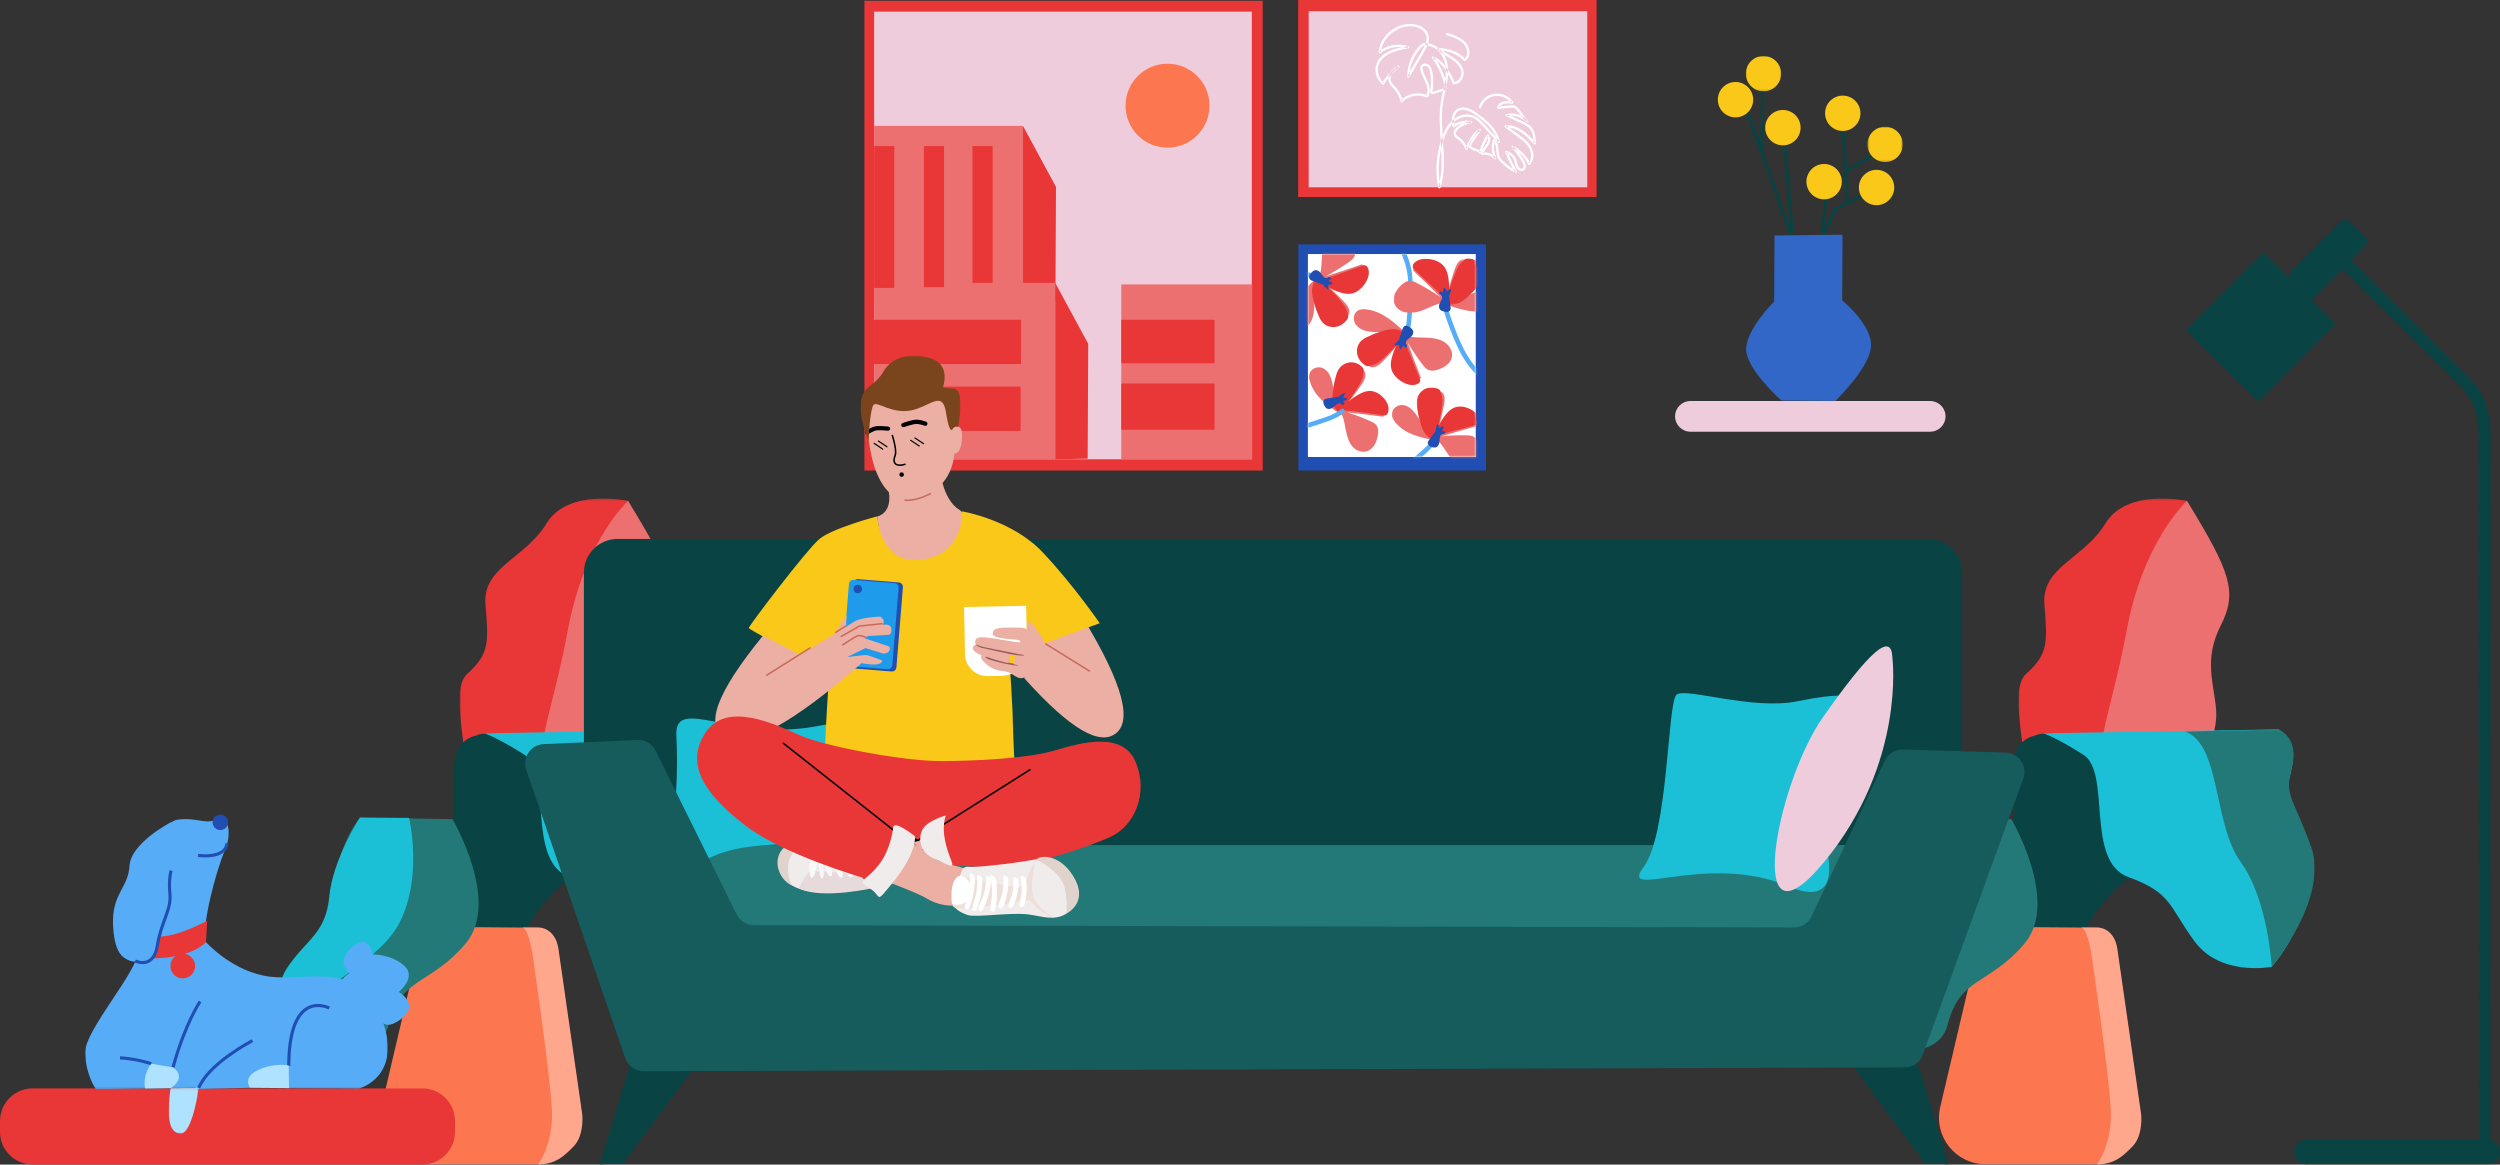 <svg width="1200" height="559" viewBox="0 0 1200 559" fill="none" xmlns="http://www.w3.org/2000/svg">
<rect x="0" y="0" width="1200" height="559" fill="#333333" stroke="none"/>
<path fill-rule="evenodd" clip-rule="evenodd" d="M606.097 225.854H414.925V0.365H606.097V225.854Z" fill="#E93737"/>
<path fill-rule="evenodd" clip-rule="evenodd" d="M600.875 220.446H419.588V5.587H600.875V220.446Z" fill="#EECCDC"/>
<path fill-rule="evenodd" clip-rule="evenodd" d="M491.021 145.096H419.588V60.421H491.021V145.096Z" fill="#EC7070"/>
<path fill-rule="evenodd" clip-rule="evenodd" d="M476.459 137.822H466.774V70.119H476.459V137.822Z" fill="#E93737"/>
<path fill-rule="evenodd" clip-rule="evenodd" d="M491.021 60.421L506.874 89.703L506.603 144.813L491.021 145.096V60.421Z" fill="#E93737"/>
<path fill-rule="evenodd" clip-rule="evenodd" d="M601.061 220.446H538.207V136.517H601.061V220.446Z" fill="#EC7070"/>
<path fill-rule="evenodd" clip-rule="evenodd" d="M582.97 174.378H538.208V153.489H582.97V174.378Z" fill="#E93737"/>
<path fill-rule="evenodd" clip-rule="evenodd" d="M582.97 206.271H538.208V184.077H582.97V206.271Z" fill="#E93737"/>
<path fill-rule="evenodd" clip-rule="evenodd" d="M506.501 220.446H419.588V135.771H506.501V220.446Z" fill="#EC7070"/>
<path fill-rule="evenodd" clip-rule="evenodd" d="M490.075 174.751H419.544V153.489H490.075V174.751Z" fill="#E93737"/>
<path fill-rule="evenodd" clip-rule="evenodd" d="M489.888 206.83H419.358V185.568H489.888V206.83Z" fill="#E93737"/>
<path fill-rule="evenodd" clip-rule="evenodd" d="M506.501 135.771L522.354 165.052L522.083 220.163L506.501 220.446V135.771Z" fill="#E93737"/>
<path fill-rule="evenodd" clip-rule="evenodd" d="M540.259 50.723C540.259 61.847 549.278 70.866 560.402 70.866C571.527 70.866 580.545 61.847 580.545 50.723C580.545 39.598 571.527 30.58 560.402 30.58C549.278 30.58 540.259 39.598 540.259 50.723Z" fill="#FC7750"/>
<path fill-rule="evenodd" clip-rule="evenodd" d="M453.146 137.822H443.461V70.119H453.146V137.822Z" fill="#E93737"/>
<path fill-rule="evenodd" clip-rule="evenodd" d="M429.273 138.195H419.588V70.119H429.273V138.195Z" fill="#E93737"/>
<path fill-rule="evenodd" clip-rule="evenodd" d="M766.366 94.567H623.127V0.007H766.366V94.567Z" fill="#E93737"/>
<path fill-rule="evenodd" clip-rule="evenodd" d="M761.894 89.904H628.163V5.368H761.894V89.904Z" fill="#EECCDC"/>
<path fill-rule="evenodd" clip-rule="evenodd" d="M709.889 51.333C710.571 48.777 712.553 46.691 714.962 45.657C717.528 44.555 720.45 44.718 722.935 45.969C724.305 46.659 725.49 47.688 726.336 48.969C726.553 49.297 726.273 49.862 725.853 49.811C724.522 49.648 723.104 49.45 721.795 49.846C720.823 50.14 719.895 50.823 719.71 51.872C719.53 51.636 719.35 51.399 719.171 51.163C720.712 51.013 722.253 50.862 723.794 50.712C725.14 50.58 726.648 50.272 727.827 51.125C728.351 51.504 728.751 52.01 729.159 52.506C729.629 53.077 730.092 53.653 730.547 54.236C731.455 55.396 732.336 56.577 733.189 57.779C733.557 58.298 732.737 58.921 732.31 58.457C730.09 56.041 726.523 55.052 723.352 55.817C723.397 55.477 723.441 55.136 723.486 54.795C726.307 56.117 729.174 57.37 731.952 58.782C733.115 59.374 734.275 60.083 735.129 61.089C735.962 62.072 736.49 63.257 736.778 64.508C737.104 65.926 737.162 67.391 737.197 68.841C737.208 69.312 736.568 69.597 736.241 69.237C734.379 67.18 732.491 65.085 730.174 63.527C727.954 62.034 725.353 61.06 722.649 61.197C722.743 60.85 722.837 60.502 722.931 60.154C724.507 61.308 726.082 62.461 727.658 63.614C729.034 64.622 730.429 65.614 731.717 66.736C734.035 68.755 736.017 71.382 736.046 74.583C736.06 76.229 735.503 77.824 734.363 79.024C734.134 79.265 733.633 79.239 733.484 78.91C731.931 75.489 729.194 72.747 725.857 71.046C726.083 70.753 726.309 70.46 726.535 70.167C727.926 71.7 729.203 73.339 730.336 75.072C730.879 75.902 731.429 76.753 731.867 77.644C732.2 78.322 732.456 79.078 732.453 79.842C732.45 80.584 732.156 81.291 731.526 81.712C730.816 82.186 729.925 82.129 729.182 81.767C728.385 81.38 727.845 80.683 727.529 79.871C727.181 78.976 727.118 78.004 726.799 77.101C726.172 75.326 724.59 73.978 722.821 73.424C723.05 73.195 723.28 72.965 723.509 72.736C724.846 75.916 726.369 79.017 728.053 82.028C728.268 82.414 727.899 83.044 727.421 82.85C726.045 82.293 724.806 81.517 723.635 80.61C722.481 79.716 721.351 78.75 720.307 77.729C719.36 76.802 718.727 75.731 718.464 74.429C718.235 73.294 718.221 72.133 718.092 70.985C717.968 69.878 717.679 68.683 716.749 67.969L717.571 67.634C716.867 70.302 717.089 73.163 718.219 75.684C718.46 76.221 717.803 76.869 717.34 76.362C715.912 74.798 713.686 74.03 711.59 74.342C711.153 74.407 710.82 74.103 710.902 73.654C711.213 71.951 712.457 70.695 713.377 69.301C714.095 68.213 714.767 66.493 713.724 65.388C714.017 65.351 714.309 65.313 714.602 65.275C713.071 67.821 711.87 70.54 711.038 73.393C710.899 73.87 710.277 73.925 710.016 73.526C709.415 72.611 708.056 72.526 707.119 72.153C706.095 71.746 704.936 70.955 704.99 69.712C705.019 69.029 705.434 68.47 705.808 67.93C706.272 67.258 706.737 66.587 707.201 65.916L709.9 62.015C710.155 62.271 710.41 62.526 710.666 62.781C707.432 64.811 705.812 68.428 704.357 71.804C704.155 72.273 703.462 72.088 703.335 71.671C702.954 70.421 702.297 69.266 701.416 68.301C700.972 67.815 700.48 67.38 699.95 66.991C699.431 66.61 698.88 66.241 698.453 65.754C697.538 64.714 697.503 63.373 698.26 62.227C699.023 61.074 700.247 60.242 701.447 59.596C702.882 58.823 704.448 58.312 706.061 58.084V59.163C703.267 58.643 700.305 59.339 698.039 61.052C697.743 61.276 697.305 61.032 697.217 60.718C696.655 58.703 696.648 56.425 697.562 54.511C698.58 52.379 700.829 51.313 703.139 51.62C705.871 51.983 708.221 53.764 710.365 55.37C712.446 56.928 714.458 58.614 716.153 60.593C717.975 62.721 719.422 65.197 719.938 67.977C720.033 68.484 719.409 68.969 719.003 68.521C717.516 66.884 716.029 65.247 714.542 63.61C713.149 62.077 711.795 60.495 710.336 59.024C709.07 57.746 707.623 56.616 705.834 56.212C704.157 55.833 702.374 56.106 700.797 56.751C697.393 58.142 695.261 61.303 693.877 64.574C692.33 68.232 691.345 72.18 690.89 76.122C690.366 80.662 690.544 85.274 691.441 89.755H690.362C692.159 83.786 692.137 77.515 691.776 71.348C691.41 65.09 690.702 58.815 691.162 52.541C691.4 49.301 692.065 46.154 692.777 42.992C693.474 39.89 694.127 36.749 694.008 33.551C693.904 30.744 693.155 27.913 691.403 25.672C689.855 23.69 687.644 22.223 685.141 21.819C684.458 21.709 683.744 21.678 683.134 22.051C682.56 22.402 682.1 22.958 681.659 23.457C680.725 24.514 679.906 25.668 679.208 26.893C677.839 29.295 676.939 31.988 676.66 34.743C676.59 35.431 676.559 36.121 676.561 36.813C676.213 36.719 675.866 36.625 675.518 36.531C677.724 32.732 679.93 28.933 682.136 25.134C683.779 22.305 686.226 18.32 683.64 15.286C681.811 13.139 678.652 12.462 675.953 12.63C672.878 12.821 669.856 14.248 667.559 16.265C664.997 18.514 663.132 21.647 662.804 25.078C662.486 24.946 662.168 24.814 661.849 24.682C665.817 21.589 671.294 20.631 676.093 22.136C676.578 22.288 676.671 23.115 676.093 23.215C672.546 23.825 668.805 24.516 665.696 26.43C664.277 27.303 663.024 28.472 662.228 29.95C661.441 31.414 661.187 33.164 661.465 34.8C661.791 36.723 662.764 38.454 664.259 39.71C663.966 39.748 663.673 39.785 663.381 39.823C665.361 36.686 667.875 33.908 670.785 31.61C671.011 31.903 671.237 32.196 671.463 32.489C669.523 33.532 667.375 35.524 667.443 37.917C667.478 39.164 668.275 40.114 669.094 40.974C670.042 41.969 670.931 42.987 671.631 44.177C672.406 45.496 672.963 46.945 673.265 48.445C672.953 48.362 672.642 48.28 672.33 48.198C675.583 44.794 681.004 43.896 685.274 45.744C685.019 45.811 684.764 45.878 684.509 45.944C686.45 42.684 683.859 38.943 682.603 35.955C682.237 35.085 681.912 34.184 681.767 33.249C681.643 32.454 681.732 31.602 682.378 31.048C683.491 30.094 685.285 30.452 686.219 31.473C687.418 32.782 687.607 34.834 687.799 36.516C688.031 38.54 688.013 40.59 687.75 42.611C687.698 43.016 687.533 43.494 687.579 43.902C687.597 44.064 687.562 44.04 687.739 44.037C687.945 44.034 688.179 43.912 688.373 43.848C689.398 43.515 690.422 43.182 691.446 42.849C692.097 42.637 693.266 42.483 693.343 41.633C693.379 41.231 693.261 40.818 693.175 40.43C693.07 39.951 692.952 39.474 692.824 39.001C691.738 34.996 689.855 31.245 687.356 27.936C687.074 27.563 687.549 26.932 687.988 27.114C692.125 28.828 694.784 32.476 696.766 36.347C697.325 37.438 697.839 38.552 698.342 39.67C698.181 39.577 698.02 39.485 697.859 39.393C700.43 39.163 701.913 36.252 701.322 33.914C700.54 30.815 697.551 28.864 694.987 27.317C693.297 26.297 691.583 25.314 690.063 24.045C689.677 23.723 690.004 23.092 690.458 23.089C695.286 23.061 700.124 24.931 703.546 28.363H702.754C704.389 27.018 704.528 24.787 703.772 22.92C702.874 20.705 700.726 19.338 698.631 18.399C697.282 17.794 695.867 17.344 694.459 16.896C693.776 16.678 694.068 15.597 694.757 15.817C697.445 16.673 700.22 17.576 702.437 19.387C704.313 20.92 705.582 23.299 705.308 25.771C705.161 27.087 704.577 28.306 703.546 29.155C703.313 29.346 702.985 29.386 702.754 29.155C699.536 25.927 694.998 24.181 690.458 24.208C690.59 23.89 690.722 23.572 690.854 23.253C693.696 25.625 697.293 26.933 699.932 29.572C701.107 30.748 702.103 32.197 702.455 33.844C702.753 35.245 702.5 36.715 701.779 37.95C700.939 39.388 699.526 40.363 697.859 40.512C697.683 40.527 697.449 40.397 697.376 40.234C695.701 36.516 693.855 32.609 690.635 29.966C689.751 29.24 688.749 28.631 687.691 28.193C687.901 27.919 688.112 27.645 688.322 27.371C690.607 30.397 692.381 33.802 693.526 37.418C693.808 38.312 694.052 39.218 694.254 40.132C694.434 40.946 694.652 41.882 694.165 42.635C693.669 43.4 692.701 43.616 691.89 43.88C690.865 44.214 689.841 44.547 688.817 44.88C688.393 45.018 687.952 45.198 687.498 45.147C687.039 45.095 686.651 44.795 686.52 44.344C686.41 43.967 686.484 43.579 686.544 43.2C686.629 42.66 686.697 42.118 686.745 41.573C686.928 39.497 686.859 37.391 686.512 35.335C686.283 33.981 685.957 31.889 684.288 31.636C683.768 31.557 683.082 31.674 682.885 32.231C682.746 32.622 682.859 33.082 682.948 33.471C683.058 33.956 683.208 34.431 683.38 34.897C684.113 36.884 685.276 38.694 685.878 40.733C686.441 42.641 686.522 44.75 685.475 46.51C685.307 46.792 684.99 46.831 684.71 46.71C680.899 45.061 675.998 45.979 673.121 48.989C672.844 49.279 672.269 49.157 672.186 48.742C671.902 47.33 671.395 45.984 670.664 44.742C669.92 43.475 668.937 42.472 667.957 41.395C667.06 40.408 666.364 39.285 666.324 37.917C666.288 36.691 666.78 35.481 667.481 34.494C668.365 33.251 669.557 32.243 670.899 31.522C671.43 31.237 672.097 31.991 671.577 32.401C668.739 34.642 666.278 37.329 664.347 40.388C664.142 40.712 663.748 40.736 663.468 40.501C660.599 38.093 659.441 33.857 660.822 30.348C662.241 26.742 665.791 24.744 669.306 23.613C671.421 22.933 673.609 22.512 675.795 22.136V23.215C671.41 21.84 666.291 22.628 662.64 25.474C662.307 25.733 661.634 25.618 661.685 25.078C662.326 18.363 668.089 12.708 674.675 11.655C677.726 11.168 681.194 11.709 683.632 13.713C684.815 14.685 685.619 16.049 685.826 17.572C686.111 19.672 685.287 21.715 684.325 23.539C683.121 25.822 681.751 28.026 680.455 30.258C679.132 32.537 677.808 34.816 676.485 37.096C676.205 37.577 675.444 37.367 675.442 36.813C675.434 33.885 676.069 30.999 677.241 28.319C677.821 26.993 678.539 25.726 679.378 24.546C680.208 23.377 681.153 22.113 682.317 21.256C683.528 20.365 685.099 20.583 686.462 20.966C687.745 21.325 688.952 21.945 690.012 22.749C692.217 24.423 693.756 26.79 694.509 29.446C696.376 36.026 693.669 42.64 692.664 49.111C691.668 55.53 692.266 62.068 692.711 68.507C693.154 74.907 693.487 81.424 692.055 87.731C691.878 88.512 691.672 89.286 691.441 90.053C691.291 90.552 690.476 90.619 690.362 90.053C688.693 81.714 689.403 72.889 692.519 64.963C693.88 61.502 695.892 58.076 699.263 56.248C700.872 55.376 702.719 54.861 704.557 54.929C706.487 55.001 708.216 55.759 709.715 56.951C711.505 58.374 712.972 60.22 714.504 61.905C716.267 63.847 718.031 65.788 719.794 67.73C719.483 67.911 719.171 68.093 718.859 68.274C717.989 63.59 714.48 60.024 710.883 57.17C709.937 56.42 708.963 55.702 707.971 55.014C706.922 54.286 705.813 53.591 704.611 53.145C703.472 52.722 702.233 52.505 701.045 52.855C700.186 53.107 699.428 53.644 698.922 54.387C697.743 56.12 697.752 58.468 698.296 60.42L697.474 60.086C699.984 58.188 703.284 57.511 706.359 58.084C706.881 58.181 706.904 59.086 706.359 59.163C705.041 59.349 703.744 59.714 702.543 60.292C701.416 60.833 700.249 61.53 699.441 62.502C699.087 62.928 698.769 63.484 698.822 64.058C698.874 64.602 699.255 65.017 699.649 65.361C700.078 65.736 700.561 66.046 701.008 66.398C701.503 66.787 701.961 67.221 702.374 67.697C703.303 68.77 704 70.014 704.414 71.373C704.073 71.328 703.732 71.284 703.391 71.239C704.932 67.663 706.684 63.96 710.101 61.815C710.559 61.527 711.189 62.114 710.866 62.58C710.025 63.797 709.183 65.013 708.341 66.229C707.906 66.859 707.471 67.488 707.036 68.117C706.726 68.565 706.163 69.141 706.109 69.712C706.015 70.708 707.553 71.14 708.264 71.353C709.298 71.662 710.361 72.016 710.982 72.962C710.641 73.006 710.3 73.051 709.959 73.095C710.817 70.156 712.058 67.334 713.636 64.71C713.817 64.409 714.264 64.331 714.515 64.597C715.756 65.911 715.465 67.804 714.69 69.281C713.854 70.877 712.317 72.112 711.981 73.951C711.752 73.722 711.522 73.493 711.293 73.263C713.781 72.892 716.414 73.691 718.132 75.571C717.839 75.797 717.546 76.023 717.253 76.249C715.996 73.446 715.706 70.314 716.492 67.337C716.575 67.022 717.022 66.779 717.314 67.003C719.233 68.476 719.173 70.859 719.389 73.052C719.499 74.167 719.725 75.289 720.422 76.196C720.874 76.782 721.447 77.272 721.997 77.762C722.525 78.232 723.054 78.701 723.598 79.153C724.849 80.194 726.202 81.156 727.718 81.771C727.508 82.045 727.297 82.319 727.086 82.593C725.355 79.496 723.805 76.304 722.43 73.033C722.262 72.634 722.746 72.228 723.118 72.345C724.651 72.825 725.986 73.76 726.947 75.047C727.415 75.675 727.768 76.389 727.986 77.141C728.228 77.978 728.288 78.885 728.656 79.682C728.936 80.288 729.487 80.829 730.172 80.932C730.761 81.02 731.252 80.641 731.325 80.058C731.399 79.469 731.192 78.824 730.944 78.299C730.575 77.517 730.096 76.773 729.633 76.045C728.485 74.239 727.181 72.543 725.744 70.959C725.313 70.484 725.851 69.789 726.422 70.08C729.908 71.857 732.828 74.77 734.451 78.346C734.158 78.308 733.865 78.27 733.572 78.232C735.426 76.281 735.197 73.231 733.941 71.023C732.42 68.351 729.769 66.539 727.342 64.763C725.683 63.549 724.025 62.335 722.366 61.121C721.925 60.798 722.065 60.108 722.649 60.078C725.489 59.934 728.282 60.936 730.63 62.488C733.08 64.108 735.074 66.282 737.033 68.445C736.714 68.577 736.396 68.709 736.077 68.841C736.023 66.527 735.948 63.919 734.448 62.014C733.663 61.018 732.559 60.348 731.445 59.778C730.189 59.135 728.895 58.562 727.618 57.964C726.052 57.229 724.487 56.495 722.921 55.761C722.481 55.555 722.609 54.846 723.055 54.738C726.599 53.882 730.612 54.956 733.101 57.666C732.809 57.892 732.515 58.118 732.222 58.344C731.426 57.22 730.605 56.112 729.756 55.027C729.331 54.483 728.899 53.945 728.462 53.412C728.087 52.955 727.72 52.439 727.245 52.078C726.749 51.701 726.16 51.643 725.556 51.671C724.865 51.703 724.174 51.794 723.486 51.861C722.048 52.001 720.609 52.142 719.171 52.282C718.777 52.321 718.574 51.896 718.631 51.574C718.863 50.26 719.982 49.339 721.171 48.88C722.656 48.306 724.315 48.503 725.853 48.692C725.692 48.973 725.531 49.253 725.37 49.534C724.069 47.565 721.766 46.306 719.436 46.071C717.043 45.83 714.65 46.656 712.928 48.341C711.997 49.251 711.305 50.37 710.968 51.631C710.783 52.326 709.703 52.031 709.889 51.333Z" fill="white"/>
<path fill-rule="evenodd" clip-rule="evenodd" d="M713.288 225.858H623.204V117.309H713.288V225.858Z" fill="#204EB2"/>
<path fill-rule="evenodd" clip-rule="evenodd" d="M708.252 219.35H627.797V177.717H708.252V219.35Z" fill="#204EB2"/>
<path fill-rule="evenodd" clip-rule="evenodd" d="M708.368 219.35H627.797V121.938H708.368V219.35Z" fill="white"/>
<mask id="mask0_650_381" style="mask-type:alpha" maskUnits="userSpaceOnUse" x="627" y="121" width="29" height="37">
<path fill-rule="evenodd" clip-rule="evenodd" d="M655.738 121.929H627.797V157.835H655.738V121.929Z" fill="white"/>
</mask>
<g mask="url(#mask0_650_381)">
<path fill-rule="evenodd" clip-rule="evenodd" d="M632.772 132.562C627.021 137.95 620.939 143.943 619.757 151.721C619.536 153.171 619.523 154.749 620.306 155.99C621.511 157.901 624.337 158.316 626.353 157.288C628.368 156.26 629.627 154.14 630.219 151.962C630.811 149.784 630.838 147.501 631.021 145.252C631.317 141.618 632.028 138.032 632.737 134.455C631.642 138.387 630.537 142.47 631.191 146.499C631.845 150.528 634.779 154.495 638.845 154.974C640.918 155.218 643.01 154.54 644.822 153.509C646.018 152.83 647.19 151.903 647.583 150.589C648.226 148.439 646.576 146.334 645.013 144.718C641.307 140.885 637.416 137.229 633.359 133.766C635.427 135.564 637.804 137.008 640.355 138.017C644.27 139.564 648.997 139.979 652.483 137.625C655.969 135.27 657.053 129.485 653.751 126.881C647.994 128.916 642.195 130.834 636.36 132.631C640.174 130.602 643.862 128.339 647.396 125.858C648.437 125.128 649.505 124.333 650.067 123.194C650.834 121.639 650.501 119.777 649.969 118.128C649.097 115.425 647.467 112.651 644.748 111.804C641.909 110.919 638.743 112.53 637.027 114.951C635.311 117.372 634.77 120.42 634.531 123.375C634.293 126.329 634.306 129.335 633.515 132.192" fill="#EC7070"/>
</g>
<path fill-rule="evenodd" clip-rule="evenodd" d="M631.119 134.819C629.802 136.85 629.578 139.425 629.937 141.817C630.295 144.208 631.186 146.482 631.96 148.773C632.772 151.177 633.553 153.763 635.493 155.405C637.11 156.774 639.393 157.27 641.47 156.837C643.547 156.405 645.396 155.092 646.613 153.36C646.836 153.042 647.044 152.699 647.106 152.316C647.165 151.95 647.087 151.579 647.009 151.217C646.759 150.06 646.505 148.89 645.987 147.825C645.49 146.807 644.768 145.918 644.042 145.046C641.257 141.701 638.319 138.452 634.919 135.73C636.942 137.863 639.702 139.149 642.488 140.1C644.385 140.748 646.396 141.269 648.381 140.978C651.432 140.531 653.917 138.218 655.523 135.594C656.848 133.427 657.694 130.621 656.474 128.394C656.184 127.863 655.722 127.356 655.119 127.296C654.774 127.261 654.435 127.378 654.108 127.494C649.499 129.122 644.89 130.75 640.281 132.378C637.67 133.3 634.824 134.228 632.192 133.37" fill="#E93737"/>
<mask id="mask1_650_381" style="mask-type:alpha" maskUnits="userSpaceOnUse" x="627" y="128" width="9" height="8">
<path fill-rule="evenodd" clip-rule="evenodd" d="M635.293 128.877H627.797V135.474H635.293V128.877Z" fill="white"/>
</mask>
<g mask="url(#mask1_650_381)">
<path fill-rule="evenodd" clip-rule="evenodd" d="M633.609 134.873C633.309 134.71 633.005 134.554 632.696 134.41C632.536 134.335 632.374 134.263 632.212 134.193C632.013 134.107 632.378 134.259 632.178 134.179C632.089 134.144 632.001 134.108 631.912 134.074C631.265 133.822 630.603 133.608 629.934 133.423C628.596 133.055 627.228 132.803 625.856 132.6C625.678 132.574 625.5 132.549 625.323 132.524C625.241 132.512 625.159 132.501 625.077 132.49C625.048 132.486 624.906 132.467 625.061 132.488C625.225 132.51 625.037 132.485 625.005 132.481C624.664 132.436 624.322 132.393 623.98 132.351C623.23 132.258 622.479 132.168 621.727 132.079C620.163 131.892 618.598 131.712 617.03 131.559C613.916 131.254 610.786 131.054 607.655 131.121C606.211 131.151 604.768 131.239 603.332 131.4C603.168 131.418 603.005 131.437 602.841 131.458C602.759 131.468 602.677 131.478 602.596 131.489C602.567 131.492 602.425 131.512 602.581 131.491C602.744 131.468 602.557 131.494 602.525 131.498C602.185 131.545 601.845 131.597 601.506 131.653C600.815 131.766 600.127 131.899 599.444 132.05C598.082 132.353 596.737 132.734 595.424 133.206C595.102 133.322 594.783 133.442 594.467 133.568C594.391 133.599 594.315 133.629 594.239 133.66C594.188 133.681 594.138 133.702 594.088 133.723C594.063 133.733 593.933 133.787 594.07 133.729C594.213 133.67 593.978 133.77 593.941 133.786C593.853 133.824 593.766 133.862 593.678 133.901C593.043 134.184 592.418 134.491 591.806 134.822C591.505 134.984 591.208 135.153 590.914 135.327C590.41 135.625 589.664 135.457 589.383 134.927C589.098 134.39 589.247 133.72 589.784 133.401C592.263 131.936 594.981 130.869 597.769 130.157C600.59 129.437 603.505 129.061 606.412 128.931C609.584 128.789 612.763 128.943 615.923 129.225C619.025 129.501 622.124 129.866 625.21 130.277C628.155 130.67 631.077 131.206 633.789 132.466C634.111 132.616 634.427 132.777 634.739 132.947C635.252 133.229 635.461 133.976 635.14 134.473C634.804 134.992 634.158 135.174 633.609 134.873Z" fill="#56ACF6"/>
</g>
<path fill-rule="evenodd" clip-rule="evenodd" d="M635.432 137.191C635.954 137.684 636.476 138.177 636.997 138.671C637.145 138.811 637.339 138.962 637.532 138.895C637.794 138.805 637.778 138.435 637.712 138.168C637.587 137.665 637.462 137.162 637.337 136.66C638.156 136.802 639.025 136.631 639.729 136.189C639.169 135.502 638.396 134.99 637.543 134.741C637.933 134.61 638.344 134.465 638.607 134.15C638.871 133.834 638.905 133.291 638.568 133.056C638.063 132.703 637.448 133.308 636.849 133.451C635.939 133.67 635.174 132.791 634.65 132.018C634.228 131.396 633.795 130.766 633.204 130.3C632.614 129.834 631.831 129.549 631.099 129.724C630.439 129.882 629.919 130.377 629.468 130.882C629.063 131.334 628.676 131.825 628.494 132.403C628.312 132.982 628.368 133.668 628.775 134.119C629.07 134.447 629.503 134.61 629.918 134.761C631.678 135.404 633.439 136.046 635.199 136.689" fill="#204EB2"/>
<path fill-rule="evenodd" clip-rule="evenodd" d="M675.533 160.702C669.901 155.192 663.648 149.375 655.803 148.509C654.34 148.347 652.757 148.397 651.544 149.226C649.677 150.503 649.374 153.334 650.485 155.3C651.597 157.266 653.772 158.434 655.979 158.937C658.187 159.439 660.477 159.374 662.739 159.467C666.395 159.616 670.019 160.18 673.633 160.743C669.647 159.81 665.509 158.873 661.496 159.686C657.483 160.498 653.622 163.578 653.305 167.647C653.143 169.721 653.907 171.776 655.013 173.54C655.742 174.703 656.718 175.834 658.051 176.172C660.233 176.726 662.277 174.999 663.834 173.379C667.529 169.534 671.04 165.514 674.349 161.336C672.629 163.467 671.276 165.891 670.367 168.472C668.972 172.432 668.745 177.155 671.246 180.533C673.746 183.91 679.589 184.758 682.068 181.365C679.797 175.714 677.643 170.017 675.607 164.278C677.794 167.994 680.211 171.576 682.839 174.997C683.614 176.004 684.453 177.035 685.617 177.549C687.207 178.251 689.06 177.845 690.693 177.25C693.369 176.273 696.084 174.539 696.825 171.797C697.598 168.935 695.856 165.847 693.36 164.234C690.864 162.622 687.786 162.206 684.815 162.087C681.843 161.968 678.83 162.101 675.933 161.428" fill="#EC7070"/>
<path fill-rule="evenodd" clip-rule="evenodd" d="M673.203 159.146C671.115 157.916 668.524 157.796 666.141 158.249C663.757 158.702 661.513 159.68 659.246 160.543C656.869 161.448 654.307 162.328 652.738 164.326C651.431 165.991 651.025 168.284 651.542 170.335C652.059 172.386 653.449 174.175 655.234 175.317C655.562 175.527 655.914 175.72 656.301 175.766C656.669 175.81 657.039 175.718 657.398 175.625C658.549 175.331 659.712 175.031 660.759 174.472C661.76 173.937 662.622 173.182 663.467 172.425C666.709 169.517 669.85 166.462 672.442 162.967C670.385 165.067 669.206 167.866 668.364 170.679C667.791 172.594 667.349 174.618 667.719 176.582C668.29 179.602 670.708 181.985 673.403 183.478C675.629 184.711 678.476 185.442 680.661 184.138C681.181 183.827 681.671 183.347 681.707 182.744C681.728 182.4 681.597 182.066 681.468 181.745C679.652 177.221 677.835 172.696 676.018 168.172C674.989 165.61 673.944 162.812 674.699 160.157" fill="#E93737"/>
<mask id="mask2_650_381" style="mask-type:alpha" maskUnits="userSpaceOnUse" x="670" y="121" width="9" height="43">
<path fill-rule="evenodd" clip-rule="evenodd" d="M678.322 121.929H670.909V163.266H678.322V121.929Z" fill="white"/>
</mask>
<g mask="url(#mask2_650_381)">
<path fill-rule="evenodd" clip-rule="evenodd" d="M673.271 161.589C673.344 161.441 673.416 161.293 673.486 161.143C673.52 161.069 673.554 160.994 673.588 160.918C673.604 160.881 673.62 160.843 673.637 160.806C673.702 160.662 673.561 160.991 673.621 160.845C673.755 160.516 673.883 160.185 673.999 159.848C674.226 159.189 674.415 158.516 674.573 157.837C674.73 157.167 674.857 156.49 674.963 155.811C674.991 155.633 675.018 155.455 675.043 155.278C675.049 155.236 675.085 154.977 675.062 155.138C675.041 155.292 675.06 155.15 675.064 155.122C675.071 155.067 675.078 155.012 675.085 154.957C675.129 154.614 675.168 154.27 675.204 153.926C675.522 150.911 675.739 147.876 675.913 144.849C676.091 141.736 676.163 138.611 675.966 135.497C675.92 134.762 675.858 134.028 675.779 133.297C675.743 132.958 675.702 132.62 675.659 132.282C675.631 132.062 675.686 132.474 675.655 132.255C675.644 132.174 675.633 132.093 675.621 132.012C675.594 131.823 675.566 131.634 675.536 131.445C675.322 130.086 675.043 128.736 674.687 127.407C674.329 126.07 673.894 124.752 673.37 123.47C673.339 123.395 673.307 123.32 673.276 123.245C673.229 123.128 673.308 123.321 673.31 123.324C673.29 123.292 673.277 123.247 673.262 123.212C673.193 123.051 673.121 122.89 673.049 122.729C672.904 122.408 672.753 122.09 672.596 121.775C672.288 121.157 671.956 120.55 671.602 119.957C671.427 119.665 671.247 119.378 671.062 119.093C670.742 118.603 670.946 117.84 671.463 117.567C672.02 117.274 672.653 117.444 672.994 117.967C674.556 120.366 675.719 123.02 676.544 125.755C677.379 128.523 677.862 131.393 678.112 134.271C678.386 137.421 678.363 140.588 678.209 143.743C678.059 146.851 677.816 149.959 677.528 153.057C677.26 155.94 676.865 158.863 675.731 161.552C675.566 161.944 675.394 162.333 675.203 162.715C674.941 163.238 674.156 163.426 673.672 163.115C673.135 162.77 672.991 162.149 673.271 161.589Z" fill="#56ACF6"/>
</g>
<path fill-rule="evenodd" clip-rule="evenodd" d="M670.998 163.537C670.524 164.076 670.051 164.615 669.577 165.154C669.443 165.307 669.299 165.507 669.373 165.696C669.474 165.953 669.844 165.923 670.11 165.846C670.609 165.702 671.108 165.557 671.607 165.412C671.498 166.234 671.704 167.093 672.174 167.775C672.841 167.191 673.324 166.4 673.539 165.541C673.686 165.924 673.848 166.327 674.175 166.577C674.501 166.827 675.047 166.839 675.27 166.494C675.603 165.977 674.973 165.388 674.804 164.797C674.549 163.901 675.4 163.103 676.153 162.551C676.76 162.106 677.375 161.649 677.818 161.042C678.262 160.436 678.516 159.645 678.311 158.923C678.127 158.273 677.609 157.774 677.085 157.345C676.615 156.96 676.108 156.595 675.521 156.437C674.934 156.278 674.248 156.362 673.812 156.785C673.495 157.092 673.349 157.529 673.214 157.948C672.64 159.727 672.066 161.506 671.492 163.285" fill="#204EB2"/>
<path fill-rule="evenodd" clip-rule="evenodd" d="M643.357 198.752C637.28 194.755 630.816 190.246 628.759 183.071C628.375 181.734 628.171 180.234 628.759 178.896C629.664 176.839 632.28 175.886 634.305 176.468C636.331 177.05 637.775 178.82 638.598 180.777C639.42 182.735 639.722 184.905 640.167 187.011C640.887 190.413 641.992 193.689 643.094 196.956C641.585 193.426 640.048 189.755 640.176 185.789C640.305 181.823 642.591 177.465 646.369 176.207C648.295 175.566 650.35 175.799 652.184 176.423C653.394 176.835 654.612 177.486 655.142 178.66C656.009 180.581 654.707 182.911 653.43 184.758C650.398 189.14 647.172 193.39 643.765 197.489C645.498 195.369 647.564 193.524 649.848 192.06C653.353 189.814 657.761 188.486 661.335 190.041C664.909 191.596 666.632 196.892 663.832 200.024C658.156 199.221 652.454 198.539 646.732 197.978C650.575 199.158 654.328 200.586 657.963 202.251C659.034 202.742 660.136 203.288 660.805 204.262C661.717 205.592 661.629 207.43 661.327 209.106C660.832 211.853 659.631 214.817 657.168 216.16C654.598 217.563 651.416 216.653 649.504 214.686C647.592 212.719 646.712 209.922 646.13 207.155C645.547 204.388 645.195 201.522 644.102 198.957" fill="#EC7070"/>
<path fill-rule="evenodd" clip-rule="evenodd" d="M641.524 196.928C640.036 195.254 639.512 192.845 639.561 190.496C639.61 188.148 640.174 185.807 640.627 183.471C641.101 181.021 641.524 178.405 643.155 176.458C644.514 174.835 646.608 173.913 648.619 173.915C650.63 173.917 652.534 174.803 653.892 176.213C654.141 176.471 654.378 176.757 654.483 177.11C654.583 177.446 654.554 177.815 654.524 178.175C654.429 179.327 654.332 180.491 653.971 181.608C653.627 182.676 653.053 183.665 652.474 184.638C650.253 188.373 647.876 192.048 644.998 195.311C646.648 192.88 649.095 191.111 651.608 189.656C653.319 188.664 655.153 187.771 657.059 187.657C659.991 187.481 662.616 189.193 664.448 191.376C665.961 193.178 667.099 195.684 666.218 198.046C666.009 198.608 665.635 199.183 665.073 199.359C664.752 199.46 664.418 199.416 664.096 199.37C659.551 198.729 655.006 198.087 650.461 197.446C647.888 197.083 645.09 196.76 642.712 198.096" fill="#E93737"/>
<mask id="mask3_650_381" style="mask-type:alpha" maskUnits="userSpaceOnUse" x="627" y="196" width="19" height="13">
<path fill-rule="evenodd" clip-rule="evenodd" d="M645.63 196.076H627.797V208.016H645.63V196.076Z" fill="white"/>
</mask>
<g mask="url(#mask3_650_381)">
<path fill-rule="evenodd" clip-rule="evenodd" d="M645.307 197.98C643.113 199.778 640.576 200.985 637.931 201.975C635.271 202.97 632.556 203.842 629.851 204.702C624.196 206.5 618.341 208.01 612.366 208.016C609.139 208.019 605.87 207.576 602.827 206.479C602.278 206.282 601.849 205.712 602.045 205.108C602.22 204.569 602.832 204.116 603.422 204.329C604.716 204.795 606.049 205.144 607.403 205.385C607.736 205.444 608.071 205.495 608.406 205.543C608.695 205.585 608.155 205.514 608.445 205.548C608.529 205.558 608.613 205.569 608.698 205.579C608.895 205.602 609.092 205.623 609.29 205.642C609.97 205.708 610.652 205.75 611.336 205.771C612.745 205.813 614.156 205.763 615.56 205.641C615.907 205.611 616.252 205.576 616.597 205.537C616.77 205.518 616.943 205.498 617.116 205.476C617.202 205.465 617.288 205.457 617.374 205.443C617.063 205.493 617.449 205.432 617.508 205.424C618.206 205.326 618.903 205.211 619.596 205.082C622.487 204.545 625.327 203.77 628.133 202.903C630.865 202.059 633.586 201.16 636.282 200.207C636.962 199.967 637.638 199.717 638.307 199.449C638.48 199.379 638.655 199.311 638.826 199.236C638.549 199.358 638.802 199.246 638.853 199.223C638.951 199.181 639.049 199.139 639.147 199.096C639.488 198.945 639.827 198.787 640.162 198.623C640.808 198.306 641.441 197.961 642.052 197.582C642.371 197.385 642.683 197.179 642.988 196.963C643.139 196.856 643.305 196.753 643.443 196.629C643.227 196.823 643.428 196.641 643.472 196.606C643.557 196.539 643.641 196.471 643.724 196.402C643.96 196.209 644.199 196.076 644.515 196.076C644.79 196.076 645.118 196.197 645.307 196.402C645.684 196.812 645.789 197.584 645.307 197.98Z" fill="#56ACF6"/>
</g>
<mask id="mask4_650_381" style="mask-type:alpha" maskUnits="userSpaceOnUse" x="668" y="187" width="41" height="33">
<path fill-rule="evenodd" clip-rule="evenodd" d="M708.368 187.421H668.062V219.35H708.368V187.421Z" fill="white"/>
</mask>
<g mask="url(#mask4_650_381)">
<path fill-rule="evenodd" clip-rule="evenodd" d="M689.284 211.438C682.123 210.124 674.406 208.491 669.699 202.688C668.821 201.606 668.045 200.304 668.062 198.844C668.089 196.598 670.123 194.703 672.216 194.449C674.308 194.196 676.332 195.263 677.856 196.745C679.381 198.227 680.509 200.106 681.745 201.871C683.741 204.723 686.042 207.309 688.338 209.886C685.565 207.225 682.711 204.444 681.274 200.744C679.838 197.043 680.234 192.141 683.218 189.512C684.739 188.172 686.722 187.587 688.656 187.447C689.931 187.354 691.308 187.479 692.255 188.354C693.806 189.785 693.522 192.436 693.07 194.634C691.998 199.848 690.694 205.017 689.165 210.116C689.928 207.49 691.107 204.987 692.636 202.75C694.981 199.318 698.519 196.379 702.418 196.419C706.317 196.458 709.98 200.663 708.631 204.636C703.091 206.107 697.575 207.699 692.088 209.41C696.088 209.001 700.103 208.854 704.101 208.972C705.279 209.006 706.508 209.08 707.505 209.716C708.866 210.585 709.506 212.312 709.885 213.972C710.507 216.693 710.563 219.889 708.822 222.084C707.006 224.376 703.721 224.777 701.19 223.711C698.658 222.645 696.752 220.413 695.131 218.093C693.51 215.773 692.062 213.272 690.051 211.336" fill="#EC7070"/>
</g>
<mask id="mask5_650_381" style="mask-type:alpha" maskUnits="userSpaceOnUse" x="680" y="185" width="29" height="27">
<path fill-rule="evenodd" clip-rule="evenodd" d="M708.368 185.974H680.023V211.085H708.368V185.974Z" fill="white"/>
</mask>
<g mask="url(#mask5_650_381)">
<path fill-rule="evenodd" clip-rule="evenodd" d="M686.882 210.472C684.855 209.51 683.429 207.497 682.554 205.316C681.678 203.135 681.279 200.76 680.78 198.435C680.257 195.994 679.62 193.421 680.358 190.994C680.973 188.971 682.539 187.307 684.391 186.526C686.243 185.745 688.343 185.818 690.145 186.587C690.476 186.729 690.806 186.899 691.041 187.183C691.265 187.454 691.383 187.805 691.497 188.148C691.861 189.245 692.228 190.355 692.334 191.523C692.435 192.64 692.295 193.774 692.143 194.895C691.563 199.199 690.815 203.506 689.446 207.631C690.011 204.751 691.571 202.17 693.313 199.851C694.5 198.272 695.838 196.737 697.548 195.889C700.178 194.585 703.265 195.139 705.807 196.435C707.907 197.505 709.936 199.368 710.052 201.886C710.079 202.485 709.96 203.159 709.512 203.54C709.257 203.758 708.931 203.848 708.617 203.931C704.182 205.11 699.747 206.29 695.312 207.469C692.801 208.137 690.099 208.929 688.433 211.085" fill="#E93737"/>
</g>
<mask id="mask6_650_381" style="mask-type:alpha" maskUnits="userSpaceOnUse" x="653" y="208" width="38" height="12">
<path fill-rule="evenodd" clip-rule="evenodd" d="M690.847 208.435H653.737V219.35H690.847V208.435Z" fill="white"/>
</mask>
<g mask="url(#mask6_650_381)">
<path fill-rule="evenodd" clip-rule="evenodd" d="M690.705 210.112C689.419 212.566 687.535 214.655 685.529 216.545C683.446 218.507 681.273 220.385 679.098 222.244C676.799 224.208 674.437 226.11 671.942 227.822C669.565 229.453 667.056 230.898 664.395 232.019C661.677 233.164 658.854 233.968 655.913 234.261C655.561 234.296 655.21 234.322 654.857 234.341C654.272 234.373 653.712 233.806 653.738 233.226C653.767 232.595 654.23 232.145 654.857 232.111C655.196 232.093 655.534 232.068 655.872 232.035C656.034 232.019 656.196 232.001 656.358 231.982C656.439 231.972 656.52 231.962 656.6 231.952C656.73 231.936 656.507 231.964 656.505 231.965C656.556 231.951 656.614 231.949 656.666 231.942C657.353 231.842 658.035 231.712 658.712 231.556C660.064 231.243 661.391 230.825 662.684 230.323C662.839 230.263 662.994 230.202 663.148 230.14C663.225 230.108 663.302 230.076 663.379 230.045C663.403 230.035 663.534 229.979 663.399 230.037C663.257 230.097 663.431 230.023 663.457 230.012C663.777 229.876 664.095 229.734 664.41 229.588C665.057 229.289 665.695 228.972 666.324 228.637C667.582 227.968 668.803 227.233 669.991 226.449C671.191 225.657 672.359 224.816 673.501 223.943C673.535 223.917 673.569 223.89 673.604 223.864C673.704 223.788 673.556 223.901 673.549 223.907C673.63 223.847 673.708 223.783 673.788 223.721C673.936 223.606 674.084 223.49 674.231 223.374C674.515 223.15 674.797 222.924 675.078 222.697C675.64 222.242 676.198 221.78 676.752 221.314C678.936 219.475 681.085 217.588 683.194 215.664C684.175 214.77 685.134 213.849 686.023 212.865C686.243 212.621 686.459 212.374 686.669 212.122C686.77 212.002 686.87 211.88 686.968 211.757C687.017 211.696 687.066 211.634 687.115 211.572C687.193 211.475 687.062 211.64 687.061 211.643C687.087 211.599 687.126 211.558 687.156 211.517C687.562 210.983 687.941 210.429 688.286 209.854C688.457 209.569 688.618 209.28 688.772 208.986C689.043 208.468 689.812 208.271 690.303 208.586C690.833 208.926 690.995 209.558 690.705 210.112Z" fill="#56ACF6"/>
</g>
<path fill-rule="evenodd" clip-rule="evenodd" d="M689.143 206.137C689.317 205.442 689.49 204.746 689.663 204.051C689.713 203.853 689.793 203.621 689.978 203.571C690.228 203.502 690.395 203.817 690.473 204.076C690.617 204.561 690.763 205.047 690.907 205.532C691.486 204.965 692.257 204.63 693.027 204.61C692.918 205.487 692.555 206.337 692.001 207.011C692.373 206.905 692.768 206.8 693.13 206.917C693.491 207.034 693.781 207.466 693.628 207.847C693.4 208.416 692.621 208.252 692.077 208.462C691.252 208.78 691.072 209.929 691.033 210.857C691.001 211.605 690.964 212.366 690.723 213.077C690.482 213.787 690.002 214.453 689.337 214.71C688.739 214.941 688.087 214.815 687.486 214.644C686.946 214.491 686.402 214.296 685.978 213.917C685.553 213.537 685.265 212.937 685.368 212.34C685.442 211.906 685.705 211.533 685.96 211.18L689.203 206.682" fill="#204EB2"/>
<path fill-rule="evenodd" clip-rule="evenodd" d="M642.968 189.947C643.584 189.578 644.2 189.209 644.816 188.839C644.992 188.734 645.213 188.627 645.38 188.721C645.605 188.85 645.499 189.19 645.371 189.427C645.128 189.873 644.886 190.318 644.644 190.763C645.456 190.771 646.239 191.077 646.797 191.606C646.097 192.149 645.237 192.493 644.368 192.58C644.705 192.767 645.059 192.972 645.231 193.309C645.404 193.646 645.302 194.156 644.924 194.317C644.359 194.559 643.924 193.894 643.391 193.659C642.582 193.302 641.639 193.988 640.953 194.616C640.4 195.122 639.833 195.633 639.158 195.966C638.483 196.298 637.671 196.43 637.02 196.143C636.433 195.885 636.061 195.336 635.757 194.791C635.484 194.303 635.239 193.781 635.208 193.214C635.177 192.646 635.4 192.019 635.896 191.669C636.257 191.415 636.708 191.337 637.139 191.267C638.967 190.969 640.795 190.672 642.623 190.374" fill="#204EB2"/>
<mask id="mask7_650_381" style="mask-type:alpha" maskUnits="userSpaceOnUse" x="668" y="124" width="41" height="27">
<path fill-rule="evenodd" clip-rule="evenodd" d="M708.368 124.38H668.911V150.234H708.368V124.38Z" fill="white"/>
</mask>
<g mask="url(#mask7_650_381)">
<path fill-rule="evenodd" clip-rule="evenodd" d="M692.997 145.824C700.439 148.445 708.574 151.082 716.05 148.562C717.444 148.092 718.858 147.379 719.606 146.117C720.756 144.173 719.83 141.48 717.989 140.167C716.147 138.853 713.68 138.711 711.467 139.186C709.253 139.66 707.205 140.684 705.116 141.554C701.739 142.959 698.216 143.975 694.702 144.987C698.71 144.153 702.857 143.258 706.15 140.831C709.442 138.404 711.634 133.986 710.195 130.165C709.461 128.218 707.897 126.677 706.147 125.544C704.993 124.798 703.629 124.184 702.277 124.439C700.065 124.857 698.945 127.283 698.221 129.408C696.504 134.448 695.028 139.571 693.801 144.752C694.456 142.096 694.654 139.329 694.383 136.607C693.967 132.431 692.168 128.054 688.47 126.047C684.771 124.04 679.116 125.734 678.309 129.853C682.765 134.017 687.134 138.272 691.414 142.615C687.855 140.169 684.145 137.941 680.312 135.949C679.183 135.362 677.985 134.782 676.711 134.806C674.973 134.84 673.466 135.989 672.239 137.216C670.229 139.229 668.503 141.944 668.995 144.742C669.509 147.661 672.398 149.726 675.344 150.135C678.289 150.544 681.255 149.625 683.999 148.481C686.742 147.336 689.417 145.946 692.327 145.336" fill="#EC7070"/>
</g>
<mask id="mask8_650_381" style="mask-type:alpha" maskUnits="userSpaceOnUse" x="677" y="123" width="32" height="24">
<path fill-rule="evenodd" clip-rule="evenodd" d="M708.368 123.983H677.965V146.288H708.368V123.983Z" fill="white"/>
</mask>
<g mask="url(#mask8_650_381)">
<path fill-rule="evenodd" clip-rule="evenodd" d="M695.769 146.253C698.183 146.488 700.582 145.505 702.55 144.09C704.518 142.675 706.137 140.843 707.825 139.107C709.595 137.285 711.543 135.407 712.117 132.936C712.596 130.876 711.99 128.627 710.652 126.986C709.314 125.346 707.295 124.31 705.192 124.027C704.807 123.975 704.405 123.948 704.035 124.07C703.683 124.185 703.387 124.425 703.101 124.66C702.183 125.411 701.256 126.173 700.545 127.121C699.864 128.027 699.403 129.075 698.959 130.117C697.254 134.118 695.704 138.21 694.838 142.47C695.811 139.7 695.692 136.666 695.262 133.763C694.969 131.785 694.511 129.766 693.341 128.142C691.543 125.645 688.341 124.505 685.265 124.287C682.725 124.107 679.835 124.645 678.408 126.747C678.069 127.248 677.828 127.889 678.051 128.451C678.178 128.772 678.439 129.019 678.691 129.255C682.257 132.59 685.823 135.925 689.389 139.26C691.408 141.148 693.542 143.243 693.985 145.967" fill="#E93737"/>
</g>
<mask id="mask9_650_381" style="mask-type:alpha" maskUnits="userSpaceOnUse" x="692" y="142" width="17" height="42">
<path fill-rule="evenodd" clip-rule="evenodd" d="M708.368 142.848H692.432V183.681H708.368V142.848Z" fill="white"/>
</mask>
<g mask="url(#mask9_650_381)">
<path fill-rule="evenodd" clip-rule="evenodd" d="M694.676 143.964C694.657 144.729 694.692 145.494 694.778 146.254C694.788 146.339 694.799 146.425 694.809 146.511C694.825 146.643 694.797 146.432 694.798 146.428C694.789 146.457 694.812 146.526 694.816 146.557C694.845 146.756 694.877 146.956 694.912 147.154C694.977 147.524 695.052 147.892 695.136 148.258C695.475 149.749 695.948 151.206 696.462 152.646C697.491 155.531 698.578 158.403 699.733 161.241C699.875 161.591 700.019 161.939 700.165 162.288C700.198 162.368 700.232 162.448 700.266 162.528C700.315 162.646 700.241 162.471 700.238 162.462C700.259 162.516 700.283 162.569 700.306 162.623C700.38 162.796 700.454 162.969 700.53 163.142C700.835 163.847 701.15 164.548 701.476 165.244C702.121 166.622 702.809 167.98 703.556 169.307C704.222 170.491 704.937 171.649 705.706 172.771C706.089 173.329 706.485 173.878 706.896 174.417C706.942 174.478 706.989 174.539 707.036 174.6C707.111 174.698 706.979 174.526 706.978 174.525C707.004 174.554 707.026 174.586 707.049 174.616C707.16 174.756 707.271 174.896 707.383 175.035C707.592 175.293 707.804 175.548 708.019 175.8C708.895 176.826 709.83 177.801 710.826 178.711C711.314 179.156 711.816 179.585 712.333 179.996C712.403 180.051 712.473 180.106 712.543 180.16C712.709 180.291 712.39 180.045 712.558 180.172C712.689 180.272 712.821 180.371 712.955 180.469C713.231 180.672 713.512 180.869 713.796 181.061C714.071 181.247 714.349 181.427 714.63 181.602C715.126 181.911 715.366 182.611 715.032 183.127C714.711 183.623 714.031 183.858 713.5 183.527C711.131 182.052 708.991 180.216 707.119 178.152C705.245 176.087 703.608 173.805 702.188 171.41C700.591 168.719 699.268 165.881 698.057 163.001C696.853 160.136 695.768 157.222 694.693 154.308C693.6 151.348 692.6 148.31 692.45 145.134C692.431 144.745 692.428 144.354 692.438 143.964C692.453 143.382 692.942 142.822 693.557 142.849C694.151 142.876 694.692 143.34 694.676 143.964Z" fill="#56ACF6"/>
</g>
<path fill-rule="evenodd" clip-rule="evenodd" d="M695.904 141.345C696.105 140.657 696.305 139.969 696.506 139.281C696.563 139.085 696.609 138.844 696.461 138.704C696.26 138.513 695.938 138.697 695.73 138.878C695.339 139.22 694.948 139.561 694.557 139.902C694.308 139.112 693.756 138.42 693.04 138C692.684 138.811 692.582 139.73 692.751 140.599C692.456 140.314 692.138 140.017 691.736 139.928C691.334 139.84 690.834 140.059 690.779 140.465C690.696 141.074 691.518 141.342 691.92 141.806C692.532 142.512 692.1 143.593 691.651 144.411C691.29 145.07 690.927 145.743 690.782 146.479C690.637 147.216 690.742 148.039 691.234 148.608C691.678 149.119 692.358 149.353 693.015 149.521C693.604 149.672 694.219 149.789 694.819 149.685C695.418 149.581 696.003 149.217 696.219 148.65C696.376 148.238 696.323 147.78 696.267 147.343C696.033 145.489 695.798 143.636 695.563 141.782" fill="#204EB2"/>
<path d="M811.408 192.484H926.484C930.553 192.484 933.852 195.783 933.852 199.851C933.852 203.92 930.553 207.219 926.484 207.219H811.408C807.34 207.219 804.041 203.92 804.041 199.851C804.041 195.783 807.34 192.484 811.408 192.484Z" fill="#EECCDC"/>
<path fill-rule="evenodd" clip-rule="evenodd" d="M873.389 118.152L881.452 101.077L900.817 90.749L900.115 89.433L880.314 99.993L875.694 109.776L877.709 88.857L876.224 88.714L873.389 118.152Z" fill="#0A4343"/>
<path fill-rule="evenodd" clip-rule="evenodd" d="M861.782 120.763L857.007 64.29L855.52 64.416L859.324 109.403L836.637 45.638L835.231 46.138L861.782 120.763Z" fill="#0A4343"/>
<path fill-rule="evenodd" clip-rule="evenodd" d="M846.371 73.147L846.938 39.187L845.446 39.162L844.879 73.122L846.371 73.147Z" fill="#0A4343"/>
<path fill-rule="evenodd" clip-rule="evenodd" d="M885.845 97.403L887.335 97.327L885.358 58.719L883.868 58.795L885.845 97.403Z" fill="#0A4343"/>
<path fill-rule="evenodd" clip-rule="evenodd" d="M886.446 82.872L906.08 70.769L905.297 69.499L885.663 81.602L886.446 82.872Z" fill="#0A4343"/>
<mask id="mask10_650_381" style="mask-type:alpha" maskUnits="userSpaceOnUse" x="896" y="60" width="18" height="18">
<path fill-rule="evenodd" clip-rule="evenodd" d="M913.335 60.809H896.363V77.781H913.335V60.809Z" fill="white"/>
</mask>
<g mask="url(#mask10_650_381)">
<path fill-rule="evenodd" clip-rule="evenodd" d="M896.364 69.295C896.364 73.982 900.163 77.781 904.85 77.781C909.537 77.781 913.336 73.982 913.336 69.295C913.336 64.609 909.537 60.809 904.85 60.809C900.163 60.809 896.364 64.609 896.364 69.295Z" fill="#F9C818"/>
</g>
<path fill-rule="evenodd" clip-rule="evenodd" d="M876.034 54.374C876.034 59.061 879.833 62.861 884.52 62.861C889.206 62.861 893.006 59.061 893.006 54.374C893.006 49.688 889.206 45.888 884.52 45.888C879.833 45.888 876.034 49.688 876.034 54.374Z" fill="#F9C818"/>
<path fill-rule="evenodd" clip-rule="evenodd" d="M867.081 87.2C867.081 91.887 870.881 95.686 875.568 95.686C880.254 95.686 884.054 91.887 884.054 87.2C884.054 82.513 880.254 78.714 875.568 78.714C870.881 78.714 867.081 82.513 867.081 87.2Z" fill="#F9C818"/>
<path fill-rule="evenodd" clip-rule="evenodd" d="M892.26 89.997C892.26 94.684 896.059 98.484 900.746 98.484C905.433 98.484 909.232 94.684 909.232 89.997C909.232 85.311 905.433 81.511 900.746 81.511C896.059 81.511 892.26 85.311 892.26 89.997Z" fill="#F9C818"/>
<path fill-rule="evenodd" clip-rule="evenodd" d="M847.311 61.275C847.311 65.962 851.111 69.761 855.798 69.761C860.484 69.761 864.284 65.962 864.284 61.275C864.284 56.588 860.484 52.789 855.798 52.789C851.111 52.789 847.311 56.588 847.311 61.275Z" fill="#F9C818"/>
<mask id="mask11_650_381" style="mask-type:alpha" maskUnits="userSpaceOnUse" x="837" y="26" width="18" height="18">
<path fill-rule="evenodd" clip-rule="evenodd" d="M854.958 26.864H837.986V43.837H854.958V26.864Z" fill="white"/>
</mask>
<g mask="url(#mask11_650_381)">
<path fill-rule="evenodd" clip-rule="evenodd" d="M837.986 35.35C837.986 40.037 841.785 43.837 846.472 43.837C851.159 43.837 854.958 40.037 854.958 35.35C854.958 30.664 851.159 26.864 846.472 26.864C841.785 26.864 837.986 30.664 837.986 35.35Z" fill="#F9C818"/>
</g>
<path fill-rule="evenodd" clip-rule="evenodd" d="M824.557 47.846C824.557 52.533 828.356 56.333 833.043 56.333C837.73 56.333 841.529 52.533 841.529 47.846C841.529 43.16 837.73 39.36 833.043 39.36C828.356 39.36 824.557 43.16 824.557 47.846Z" fill="#F9C818"/>
<path fill-rule="evenodd" clip-rule="evenodd" d="M884.426 112.658L884.24 144.178C884.24 144.178 899.161 156.301 898.042 166.746C896.923 177.19 880.935 192.464 880.935 192.464L855.07 192.229C855.07 192.229 837.799 177.004 838.172 167.305C838.545 157.607 851.601 144.738 851.601 144.738L851.787 113.031L884.426 112.658Z" fill="#3267C8"/>
<mask id="mask12_650_381" style="mask-type:alpha" maskUnits="userSpaceOnUse" x="220" y="239" width="101" height="164">
<path fill-rule="evenodd" clip-rule="evenodd" d="M320.291 239.298H220.601V402.332H320.291V239.298Z" fill="white"/>
</mask>
<g mask="url(#mask12_650_381)">
<path fill-rule="evenodd" clip-rule="evenodd" d="M308.388 365.591C308.388 365.591 317.154 349.551 311.931 330.154C306.709 310.757 325.174 293.039 319.019 277.932C312.864 262.824 301.487 240.443 301.487 240.443C301.487 240.443 272.764 234.102 262.32 251.261C251.875 268.42 231.546 271.963 233.038 290.241C234.53 308.519 234.903 313.928 224.272 323.44C213.641 332.952 230.24 376.035 222.78 397.297C215.32 418.56 308.388 365.591 308.388 365.591Z" fill="#E93737"/>
</g>
<path fill-rule="evenodd" clip-rule="evenodd" d="M301.487 240.444C301.487 240.444 280.598 259.281 272.578 302.365C264.558 345.449 256.613 354.552 259.466 389.447C260.642 391.703 308.388 365.591 308.388 365.591C308.388 365.591 316.408 353.095 315.475 340.786C314.543 328.476 309.313 316.66 317.616 300.374C325.92 284.087 322.376 274.575 301.487 240.444Z" fill="#EC7070"/>
<path fill-rule="evenodd" clip-rule="evenodd" d="M228.562 353.095C228.562 353.095 217.931 354.401 217.931 368.762V445.417L252.622 446.163C252.622 446.163 263.439 424.342 282.09 417.254C300.741 410.167 256.912 356.639 256.912 356.639C256.912 356.639 234.53 349.552 228.562 353.095Z" fill="#0A4343"/>
<path fill-rule="evenodd" clip-rule="evenodd" d="M345.503 350.111C345.503 350.111 354.269 355.893 351.845 368.202C349.42 380.512 346.249 383.869 353.523 395.806C360.797 407.742 365.273 436.465 342.146 464.068C342.146 464.068 317.527 468.917 305.031 451.758C292.535 434.599 294.213 428.631 273.324 420.984C252.435 413.337 265.304 370.813 251.689 362.234C238.074 353.655 232.479 351.976 232.479 351.976L345.503 350.111Z" fill="#1BC0D7"/>
<mask id="mask13_650_381" style="mask-type:alpha" maskUnits="userSpaceOnUse" x="300" y="350" width="63" height="115">
<path fill-rule="evenodd" clip-rule="evenodd" d="M362.76 350.111H300.561V464.068H362.76V350.111Z" fill="white"/>
</mask>
<g mask="url(#mask13_650_381)">
<path fill-rule="evenodd" clip-rule="evenodd" d="M345.504 350.111C345.504 350.111 355.575 354.214 351.845 368.202C348.115 382.19 352.032 381.631 360.984 406.25C369.936 430.869 342.147 464.068 342.147 464.068C342.147 464.068 340.468 431.988 327.226 413.71C313.984 395.433 317.727 357.059 300.561 351.16L345.504 350.111Z" fill="#237978"/>
</g>
<path fill-rule="evenodd" clip-rule="evenodd" d="M257.192 445.272L211.838 444.923C206.889 444.885 202.573 448.277 201.44 453.095L183.035 531.406C179.745 545.406 190.368 558.815 204.749 558.815H256.9C270.485 558.815 280.915 546.775 278.977 533.329L267.599 454.358C266.852 449.174 262.429 445.313 257.192 445.272Z" fill="#FC7750"/>
<path fill-rule="evenodd" clip-rule="evenodd" d="M217.185 393.195C217.185 393.195 240.499 432.735 223.526 452.878C206.554 473.021 192.379 468.731 186.597 491.858C180.816 514.985 136.986 499.505 136.986 499.505C136.986 499.505 132.696 476.937 141.462 462.017C150.228 447.096 160.859 448.774 161.046 427.326C161.232 405.877 172.796 392.449 172.796 392.449L217.185 393.195Z" fill="#237978"/>
<path fill-rule="evenodd" clip-rule="evenodd" d="M196.365 392.595C196.365 392.595 203.01 420.425 192.006 442.433C181.002 464.441 148.176 472.275 136.986 499.505C136.986 499.505 128.779 478.056 137.918 464.441C147.057 450.826 156.383 448.215 158.061 430.31C159.74 412.405 172.796 392.449 172.796 392.449L196.365 392.595Z" fill="#1BC0D7"/>
<path fill-rule="evenodd" clip-rule="evenodd" d="M250.897 445.207H258.799C258.799 445.207 266.533 445.189 268.063 455.561C269.594 465.933 279.479 534.942 279.479 534.942C279.479 534.942 280.598 544.826 275.376 550.235C270.153 555.644 266.311 558.75 258.254 558.969C258.254 558.969 265.677 549.303 264.931 532.89C264.185 516.477 256.165 461.83 256.165 461.83C256.165 461.83 254.395 446.488 250.897 445.207Z" fill="#FEA78D"/>
<mask id="mask14_650_381" style="mask-type:alpha" maskUnits="userSpaceOnUse" x="968" y="239" width="101" height="164">
<path fill-rule="evenodd" clip-rule="evenodd" d="M1068.57 239.298H968.875V402.332H1068.57V239.298Z" fill="white"/>
</mask>
<g mask="url(#mask14_650_381)">
<path fill-rule="evenodd" clip-rule="evenodd" d="M1056.66 365.591C1056.66 365.591 1065.43 349.551 1060.21 330.154C1054.98 310.757 1073.45 293.039 1067.29 277.932C1061.14 262.824 1049.76 240.443 1049.76 240.443C1049.76 240.443 1021.04 234.102 1010.59 251.261C1000.15 268.42 979.821 271.963 981.313 290.241C982.805 308.519 983.178 313.928 972.547 323.44C961.916 332.952 978.515 376.035 971.055 397.297C963.595 418.56 1056.66 365.591 1056.66 365.591Z" fill="#E93737"/>
</g>
<path fill-rule="evenodd" clip-rule="evenodd" d="M1049.76 240.444C1049.76 240.444 1028.87 259.281 1020.85 302.365C1012.83 345.449 1004.89 354.552 1007.74 389.447C1008.92 391.703 1056.66 365.591 1056.66 365.591C1056.66 365.591 1064.68 353.095 1063.75 340.786C1062.82 328.476 1057.59 316.66 1065.89 300.374C1074.19 284.087 1070.65 274.575 1049.76 240.444Z" fill="#EC7070"/>
<path fill-rule="evenodd" clip-rule="evenodd" d="M976.837 353.095C976.837 353.095 966.206 354.401 966.206 368.762V445.417L1000.9 446.163C1000.9 446.163 1011.71 424.342 1030.37 417.254C1049.02 410.167 1005.19 356.639 1005.19 356.639C1005.19 356.639 982.805 349.552 976.837 353.095Z" fill="#0A4343"/>
<path fill-rule="evenodd" clip-rule="evenodd" d="M1093.78 350.111C1093.78 350.111 1102.54 355.893 1100.12 368.202C1097.69 380.512 1094.52 383.869 1101.8 395.806C1109.07 407.742 1113.55 436.465 1090.42 464.068C1090.42 464.068 1065.8 468.917 1053.31 451.758C1040.81 434.599 1042.49 428.631 1021.6 420.984C1000.71 413.337 1013.58 370.813 999.964 362.234C986.349 353.655 980.754 351.976 980.754 351.976L1093.78 350.111Z" fill="#1BC0D7"/>
<mask id="mask15_650_381" style="mask-type:alpha" maskUnits="userSpaceOnUse" x="1048" y="350" width="64" height="115">
<path fill-rule="evenodd" clip-rule="evenodd" d="M1111.04 350.111H1048.84V464.068H1111.04V350.111Z" fill="white"/>
</mask>
<g mask="url(#mask15_650_381)">
<path fill-rule="evenodd" clip-rule="evenodd" d="M1093.78 350.111C1093.78 350.111 1103.85 354.214 1100.12 368.202C1096.39 382.19 1100.31 381.631 1109.26 406.25C1118.21 430.869 1090.42 464.068 1090.42 464.068C1090.42 464.068 1088.74 431.988 1075.5 413.71C1062.26 395.433 1066 357.059 1048.84 351.16L1093.78 350.111Z" fill="#237978"/>
</g>
<path fill-rule="evenodd" clip-rule="evenodd" d="M1005.47 445.272L960.113 444.923C955.164 444.885 950.848 448.277 949.715 453.095L931.31 531.406C928.02 545.406 938.643 558.815 953.024 558.815H1005.17C1018.76 558.815 1029.19 546.775 1027.25 533.329L1015.87 454.358C1015.13 449.174 1010.7 445.313 1005.47 445.272Z" fill="#FC7750"/>
<path fill-rule="evenodd" clip-rule="evenodd" d="M965.46 393.195C965.46 393.195 988.773 432.735 971.801 452.878C954.829 473.021 940.654 468.731 934.872 491.858C929.091 514.985 885.261 499.505 885.261 499.505C885.261 499.505 880.971 476.937 889.737 462.017C898.503 447.096 909.134 448.774 909.321 427.326C909.507 405.877 921.071 392.449 921.071 392.449L965.46 393.195Z" fill="#237978"/>
<path fill-rule="evenodd" clip-rule="evenodd" d="M944.64 392.595C944.64 392.595 951.285 420.425 940.281 442.433C929.277 464.441 896.451 472.275 885.261 499.505C885.261 499.505 877.054 478.056 886.193 464.441C895.332 450.826 904.658 448.215 906.336 430.31C908.015 412.405 921.07 392.449 921.07 392.449L944.64 392.595Z" fill="#1BC0D7"/>
<path fill-rule="evenodd" clip-rule="evenodd" d="M999.172 445.207H1007.07C1007.07 445.207 1014.81 445.189 1016.34 455.561C1017.87 465.933 1027.75 534.942 1027.75 534.942C1027.75 534.942 1028.87 544.826 1023.65 550.235C1018.43 555.644 1014.59 558.75 1006.53 558.969C1006.53 558.969 1013.95 549.303 1013.21 532.89C1012.46 516.477 1004.44 461.83 1004.44 461.83C1004.44 461.83 1002.67 446.488 999.172 445.207Z" fill="#FEA78D"/>
<path fill-rule="evenodd" clip-rule="evenodd" d="M15.667 558.975H202.736C211.388 558.975 218.402 551.961 218.402 543.308V538.086C218.402 529.433 211.388 522.419 202.736 522.419H15.667C7.014 522.419 0 529.433 0 538.086V543.308C0 551.961 7.014 558.975 15.667 558.975Z" fill="#E93737"/>
<path fill-rule="evenodd" clip-rule="evenodd" d="M296.458 444.07H925.622C934.564 444.07 941.814 436.821 941.814 427.878V274.872C941.814 265.93 934.564 258.68 925.622 258.68H296.458C287.515 258.68 280.266 265.93 280.266 274.872V427.878C280.266 436.821 287.515 444.07 296.458 444.07Z" fill="#0A4343"/>
<path fill-rule="evenodd" clip-rule="evenodd" d="M901.528 466.265H332.115V405.649H901.528V466.265Z" fill="#237978"/>
<path fill-rule="evenodd" clip-rule="evenodd" d="M920.826 511.314L935.188 558.874L923.81 558.128L889.068 511.213L920.826 511.314Z" fill="#0A4343"/>
<path fill-rule="evenodd" clip-rule="evenodd" d="M302.31 511.314L287.949 558.874L299.326 558.128L334.068 511.213L302.31 511.314Z" fill="#0A4343"/>
<path fill-rule="evenodd" clip-rule="evenodd" d="M885.674 334.403C885.674 334.403 883.809 332.351 862.547 336.641C841.285 340.931 809.422 330.046 804.838 333.343C800.253 336.641 800.999 400.054 788.876 416.28C776.753 432.507 819.277 408.82 858.444 425.419C897.611 442.019 865.904 376.74 865.904 376.74L885.674 334.403Z" fill="#1BC0D7"/>
<path fill-rule="evenodd" clip-rule="evenodd" d="M908.359 315.779C908.359 315.779 914.801 366.051 875.765 413.542C836.729 461.032 852.304 376.677 874.925 344.427C897.546 312.177 907.976 303.131 908.359 315.779Z" fill="#EECCDC"/>
<path fill-rule="evenodd" clip-rule="evenodd" d="M323.722 388.118C324.099 387.064 325.587 371.891 324.655 352.867C323.722 333.844 351.958 355.762 391.052 348.764C413.125 344.813 447.106 337.162 441.036 355.106C434.697 373.845 450.548 406.582 439.358 408.261C428.167 409.939 369.044 399.122 343.119 410.685C317.194 422.249 318.313 403.225 323.722 388.118Z" fill="#1BC0D7"/>
<path fill-rule="evenodd" clip-rule="evenodd" d="M971.176 373.716L922.957 506.236C921.624 509.898 918.148 512.341 914.25 512.352L308.932 514.178C304.951 514.19 301.405 511.666 300.112 507.901L252.595 369.473C250.579 363.602 254.775 357.442 260.976 357.169L305.924 355.186C309.601 355.024 313.027 357.046 314.662 360.343L353.62 438.917C355.186 442.075 358.403 444.075 361.927 444.083L861.111 445.177C864.718 445.184 868.005 443.104 869.541 439.839L904.714 365.098C906.29 361.749 909.703 359.654 913.403 359.765L962.72 361.247C969.05 361.437 973.341 367.765 971.176 373.716Z" fill="#165C5D"/>
<path fill-rule="evenodd" clip-rule="evenodd" d="M181.637 487.015C181.637 487.015 182.878 496.361 192.369 489.242C201.86 482.124 191.42 476.113 191.42 476.113C191.42 476.113 200.12 469.153 194.109 463.616C188.098 458.08 178.923 458.08 178.923 458.08C178.923 458.08 177.183 447.323 168.958 454.599C160.732 461.876 167.692 467.255 167.692 467.255C167.692 467.255 165.57 468.137 163.863 471.018C162.155 473.898 181.637 487.015 181.637 487.015Z" fill="#56ACF6"/>
<mask id="mask16_650_381" style="mask-type:alpha" maskUnits="userSpaceOnUse" x="40" y="392" width="147" height="131">
<path fill-rule="evenodd" clip-rule="evenodd" d="M186.146 392.96H40.82V522.778H186.146V392.96Z" fill="white"/>
</mask>
<g mask="url(#mask16_650_381)">
<path fill-rule="evenodd" clip-rule="evenodd" d="M98.881 452.227C98.881 452.227 111.852 466.78 129.885 468.837C147.919 470.893 172.596 460.769 183.194 488.768C193.793 516.767 172.438 522.462 172.438 522.462L138.902 522.304L120.869 517.4L110.428 506.96C110.428 506.96 100.305 511.231 95.401 522.146L46.047 522.778C46.047 522.778 41.301 516.451 40.826 505.536C40.352 494.621 67.243 465.198 66.294 456.024C65.345 446.849 66.136 432.612 69.142 423.595C72.147 414.579 76.735 394.647 85.435 393.382C94.135 392.116 98.09 395.913 103.943 393.382C109.796 390.851 111.536 400.184 107.739 408.726C103.943 417.268 96.35 445.425 98.881 452.227Z" fill="#56ACF6"/>
</g>
<path fill-rule="evenodd" clip-rule="evenodd" d="M99.431 441.913C99.431 441.913 82.429 451.436 73.254 449.221L72.305 459.978C72.305 459.978 90.18 460.769 98.881 452.227L99.431 441.913Z" fill="#E93737"/>
<path fill-rule="evenodd" clip-rule="evenodd" d="M81.797 463.696C81.797 466.972 84.453 469.628 87.729 469.628C91.005 469.628 93.661 466.972 93.661 463.696C93.661 460.419 91.005 457.764 87.729 457.764C84.453 457.764 81.797 460.419 81.797 463.696Z" fill="#E93737"/>
<path fill-rule="evenodd" clip-rule="evenodd" d="M80.689 396.229C80.689 396.229 64.396 414.42 61.707 425.177C59.018 435.934 53.432 460.261 63.66 461.464C73.887 462.667 73.096 463.616 76.576 447.639C80.056 431.663 85.277 419.008 83.22 413.471C81.164 407.935 86.041 395.077 80.689 396.229Z" fill="#56ACF6"/>
<path fill-rule="evenodd" clip-rule="evenodd" d="M102.044 394.726C102.044 396.779 103.709 398.443 105.762 398.443C107.815 398.443 109.479 396.779 109.479 394.726C109.479 392.673 107.815 391.009 105.762 391.009C103.709 391.009 102.044 392.673 102.044 394.726Z" fill="#204EB2"/>
<path fill-rule="evenodd" clip-rule="evenodd" d="M120.078 522.145L93.491 522.694L96.983 505.536L120.078 505.694C120.078 505.694 124.665 519.14 120.078 522.145Z" fill="#56ACF6"/>
<path fill-rule="evenodd" clip-rule="evenodd" d="M98.58 411.554C102.865 411.554 105.98 410.624 107.866 408.776C109.797 406.883 109.653 404.732 109.645 404.642L108.158 404.759L108.902 404.7L108.158 404.752C108.161 404.817 108.238 406.346 106.79 407.741C105.376 409.103 102.212 410.579 95.158 409.882L95.011 411.366C96.278 411.492 97.468 411.554 98.58 411.554Z" fill="#204EB2"/>
<path fill-rule="evenodd" clip-rule="evenodd" d="M139.332 511.708C139.391 497.343 142.3 488.012 147.743 484.724C152.47 481.868 157.645 484.499 157.697 484.525L158.389 483.204C158.149 483.078 152.442 480.154 146.988 483.437C140.981 487.052 137.903 496.562 137.84 511.702L139.332 511.708Z" fill="#204EB2"/>
<path fill-rule="evenodd" clip-rule="evenodd" d="M83.782 512.534C86.703 501.824 90.046 493.852 92.337 489.051C94.819 483.849 96.633 481.145 96.651 481.118L95.415 480.283C95.34 480.394 93.536 483.079 91.01 488.368C88.688 493.23 85.299 501.302 82.342 512.142L83.782 512.534Z" fill="#204EB2"/>
<path fill-rule="evenodd" clip-rule="evenodd" d="M72.376 511.302L72.867 509.894C72.585 509.795 65.872 507.481 57.637 507.006L57.551 508.496C65.569 508.958 72.309 511.279 72.376 511.302Z" fill="#204EB2"/>
<path fill-rule="evenodd" clip-rule="evenodd" d="M96.088 522.435C100.988 510.798 121.32 500.293 121.525 500.189L120.845 498.86C120.793 498.887 115.549 501.583 109.757 505.719C101.928 511.312 96.867 516.741 94.713 521.856L96.088 522.435Z" fill="#204EB2"/>
<mask id="mask17_650_381" style="mask-type:alpha" maskUnits="userSpaceOnUse" x="80" y="522" width="16" height="23">
<path fill-rule="evenodd" clip-rule="evenodd" d="M95.4 522.146H80.976V544.137H95.4V522.146Z" fill="white"/>
</mask>
<g mask="url(#mask17_650_381)">
<path fill-rule="evenodd" clip-rule="evenodd" d="M95.4 522.146C95.4 522.146 92.395 544.45 86.542 544.133C80.689 543.817 80.062 534.876 81.879 522.342L95.4 522.146Z" fill="#AEE2FF"/>
</g>
<path fill-rule="evenodd" clip-rule="evenodd" d="M72.622 510.598C72.622 510.598 68.394 515.505 69.617 522.462L81.955 522.304C81.955 522.304 90.022 517.4 83.062 512.338L72.622 510.598Z" fill="#AEE2FF"/>
<path fill-rule="evenodd" clip-rule="evenodd" d="M138.744 522.304L120.078 522.145C120.078 522.145 116.123 517.241 123.874 513.603C131.625 509.965 138.585 511.389 138.585 511.389L138.744 522.304Z" fill="#AEE2FF"/>
<path fill-rule="evenodd" clip-rule="evenodd" d="M81.967 394.696C81.967 394.696 62.814 404.613 62.181 415.528C61.549 426.443 53.481 428.974 54.272 444.318C55.063 459.662 60.309 460.968 64.883 461.264C69.458 461.56 69.616 435.776 69.616 435.776C69.616 435.776 91.155 396.327 81.967 394.696Z" fill="#56ACF6"/>
<path fill-rule="evenodd" clip-rule="evenodd" d="M68.448 462.786C69.458 462.786 70.563 462.598 71.635 462.047C74.025 460.819 75.569 458.151 76.224 454.118C77.063 448.947 78.523 444.945 79.81 441.415C81.378 437.116 82.732 433.404 82.317 429.183C81.613 422.018 82.811 418.166 82.823 418.128L81.402 417.673C81.349 417.84 80.098 421.86 80.832 429.329C81.214 433.211 79.976 436.606 78.408 440.903C77.098 444.496 75.613 448.568 74.751 453.879C74.176 457.418 72.898 459.72 70.953 460.72C68.302 462.082 65.233 460.59 65.202 460.575L64.539 461.912C64.642 461.963 66.337 462.786 68.448 462.786Z" fill="#204EB2"/>
<path fill-rule="evenodd" clip-rule="evenodd" d="M451.175 224.377C451.175 224.377 451.863 239.513 460.693 244.856C468.703 249.704 451.732 277.833 433.475 276.155C423.481 275.236 421.138 247.907 421.138 247.907C421.138 247.907 429.208 246.348 426.227 234.042L451.175 224.377Z" fill="#ECAFA3"/>
<path fill-rule="evenodd" clip-rule="evenodd" d="M436.556 239.767C448.392 238.336 456.934 230.554 458.13 217.644C461.571 218.192 462.382 209.226 461.424 206.346C460.465 203.462 457.334 205.148 457.334 205.148C457.16 204.693 457.013 204.215 456.892 203.717C451.721 182.509 437.24 183.35 437.24 183.35C410.63 184.736 416.865 211.904 418.385 219.111C419.905 226.319 425.114 241.15 436.556 239.767Z" fill="#ECAFA3"/>
<path fill-rule="evenodd" clip-rule="evenodd" d="M516.216 290.774C537.29 324.16 543.938 344.416 536.161 351.543C528.384 358.669 513.547 350 491.651 325.535C492.78 320.073 495.693 314.113 500.391 307.656C505.089 301.199 510.364 295.571 516.216 290.774Z" fill="#ECAFA3"/>
<path fill-rule="evenodd" clip-rule="evenodd" d="M383.404 314.495L398.786 312.704C398.786 312.704 394.85 365.65 396.329 365.65C397.124 365.65 415.6 375.668 441.493 375.668C461.384 375.668 485.783 369.09 486.814 369.034C486.941 369.026 487.064 368.94 487.182 368.782C486.85 365.13 486.587 358.673 486.32 351.543C486.134 346.541 485.943 341.208 485.725 336.283C485.522 331.7 485.294 327.47 485.02 324.184C483.827 309.851 484.653 296.771 484.653 296.771L490.543 312.754L527.882 299.15C527.882 299.15 515.414 280.979 500.549 265.174C485.802 249.492 462.149 245.514 461.779 245.455C461.777 245.453 461.776 245.453 461.776 245.453C461.776 245.453 463.103 267.088 440.728 268.749C422.124 270.132 421.159 247.832 421.159 247.832C421.159 247.832 399.412 253.51 393.174 258.831C386.935 264.152 359.412 300.482 359.412 301.4C359.412 302.317 383.404 314.495 383.404 314.495Z" fill="#F9C818"/>
<path fill-rule="evenodd" clip-rule="evenodd" d="M485.725 336.283C485.943 341.208 486.134 346.541 486.32 351.543C486.363 348.154 486.229 343.281 485.725 336.283Z" fill="#F9C818"/>
<path fill-rule="evenodd" clip-rule="evenodd" d="M408.406 320.722L427.966 322.312C429.145 322.408 430.179 321.53 430.275 320.351L433.401 281.886C433.497 280.707 432.619 279.673 431.44 279.577L411.879 277.988C410.7 277.892 409.666 278.77 409.571 279.949L406.445 318.414C406.349 319.593 407.227 320.626 408.406 320.722Z" fill="#204EB2"/>
<path fill-rule="evenodd" clip-rule="evenodd" d="M406.412 319.656L426.043 321.252C427.202 321.346 428.219 320.482 428.313 319.323L431.331 282.189C431.426 281.029 430.562 280.013 429.402 279.918L409.771 278.323C408.612 278.229 407.595 279.092 407.501 280.252L404.483 317.386C404.389 318.546 405.252 319.562 406.412 319.656Z" fill="#1F9BEB"/>
<path fill-rule="evenodd" clip-rule="evenodd" d="M409.714 282.557C409.623 283.671 410.453 284.647 411.567 284.737C412.68 284.828 413.657 283.998 413.747 282.884C413.838 281.771 413.008 280.795 411.894 280.704C410.781 280.614 409.804 281.443 409.714 282.557Z" fill="#204EB2"/>
<path fill-rule="evenodd" clip-rule="evenodd" d="M413.587 318.3C413.587 318.3 423.396 320.438 423.459 317.042C423.459 317.042 416.794 314.275 415.284 314.401C413.775 314.527 406.795 315.344 406.795 315.344L415.41 311.068L423.962 313.709C423.962 313.709 425.912 313.835 426.792 312.452C427.673 311.068 426.666 310.251 426.666 310.251L415.473 306.541C415.473 306.541 415.096 305.346 417.926 305.22C420.755 305.094 426.981 304.654 426.981 304.654C426.981 304.654 428.364 303.459 427.736 301.321C427.107 299.183 423.585 299.938 423.585 299.938C423.585 299.938 425.535 298.051 422.579 295.976C422.579 295.976 413.524 296.227 410.191 298.303C406.858 300.378 384.044 314.386 384.044 314.386L366.287 305.059C343.814 332.569 337.851 348.867 348.4 353.954C358.949 359.041 380.678 347.156 413.587 318.3Z" fill="#ECAFA3"/>
<path fill-rule="evenodd" clip-rule="evenodd" d="M403.736 305.932L412.652 300.88L423.754 299.69L423.674 298.949L412.496 300.146C412.445 300.152 412.396 300.168 412.351 300.193L403.368 305.283L403.736 305.932Z" fill="#C86A5D"/>
<path fill-rule="evenodd" clip-rule="evenodd" d="M367.949 324.583L389.258 311.192L388.861 310.561L367.552 323.951L367.949 324.583Z" fill="#C86A5D"/>
<path fill-rule="evenodd" clip-rule="evenodd" d="M501.563 309.268L522.94 322.551L523.333 321.917L501.957 308.634L501.563 309.268Z" fill="#C86A5D"/>
<path fill-rule="evenodd" clip-rule="evenodd" d="M404.458 310.029C404.515 309.991 410.101 306.209 411.558 305.602C412.67 305.139 414.891 305.984 415.654 306.348L415.976 305.675C415.851 305.616 412.915 304.228 411.271 304.913C409.745 305.549 404.272 309.254 404.04 309.412L404.458 310.029Z" fill="#C86A5D"/>
<path fill-rule="evenodd" clip-rule="evenodd" d="M406.378 295.274L400.873 303.693L406.108 300.401L406.378 295.274Z" fill="#ECAFA3"/>
<path fill-rule="evenodd" clip-rule="evenodd" d="M401.072 304.009L406.307 300.717L405.91 300.085L400.675 303.377L401.072 304.009Z" fill="#C86A5D"/>
<path fill-rule="evenodd" clip-rule="evenodd" d="M474.163 324.535L480.718 324.407C487.62 324.271 493.105 318.566 492.97 311.665L492.56 290.774L462.751 291.359L463.195 313.989C463.311 319.93 468.222 324.652 474.163 324.535Z" fill="white"/>
<path fill-rule="evenodd" clip-rule="evenodd" d="M493.213 297.995C493.213 297.995 495.903 299.724 496.767 300.781C497.632 301.837 496.864 302.03 498.785 304.047C500.706 306.065 504.165 311.157 498.113 318.938C492.06 326.72 490.042 326.048 487.544 324.703C485.047 323.358 484.758 322.397 480.051 321.917C475.343 321.436 470.828 316.825 470.924 315.672L471.02 314.519C471.02 314.519 466.697 312.886 466.985 311.061C467.273 309.235 468.522 309.427 468.522 309.427C468.522 309.427 467.657 308.563 468.33 307.025C469.003 305.488 472.173 305.777 475.824 306.257C479.474 306.737 488.89 308.659 489.466 308.274C490.042 307.89 489.85 307.314 487.641 307.025C485.431 306.737 476.496 306.641 476.496 304.143C476.496 301.645 479.186 301.165 484.374 301.261C489.562 301.357 490.523 301.069 491.772 301.549L493.021 302.03L493.213 297.995Z" fill="#ECAFA3"/>
<path fill-rule="evenodd" clip-rule="evenodd" d="M468.447 309.417C468.447 309.417 468.171 309.217 470.227 310.002C470.975 310.288 472.031 310.586 473.518 310.868C479.09 311.925 487.833 313.847 490.523 314.231C493.213 314.615 491.003 315.192 484.855 313.943C478.706 312.694 471.386 311.018 471.058 310.909C470.498 310.722 468.82 310.163 468.447 309.417Z" fill="#995B5D"/>
<path fill-rule="evenodd" clip-rule="evenodd" d="M473.038 315.096C473.038 315.096 477.586 316.691 479.824 317.25C482.2 317.844 483.99 318.65 484.47 317.882C484.951 317.113 485.527 316.921 485.527 316.921L486.296 317.786C486.296 317.786 486.165 318.742 486.584 318.842C487.332 319.022 488.794 319.323 488.794 319.323C488.794 319.323 488.776 319.861 484.3 318.929C483.19 318.697 481.13 318.369 479.824 317.996C478.623 317.653 474.287 316.537 473.71 316.056C473.134 315.576 473.038 315.096 473.038 315.096Z" fill="#995B5D"/>
<path fill-rule="evenodd" clip-rule="evenodd" d="M487.161 314.615C487.161 314.615 487.232 318.484 486.139 318.423C485.047 318.362 484.663 318.362 484.471 318.074C484.278 317.786 484.759 316.825 484.759 315.768C484.759 314.711 484.759 314.231 485.623 314.327C486.488 314.423 487.065 314.423 487.161 314.615Z" fill="#F9C818"/>
<path fill-rule="evenodd" clip-rule="evenodd" d="M443.497 400.918C443.497 400.918 435.523 404.377 434.562 403.032C433.601 401.687 441.864 410.045 441.864 410.045L447.82 406.683L443.497 400.918Z" fill="#ECAFA3"/>
<path fill-rule="evenodd" clip-rule="evenodd" d="M443.497 400.918C443.497 400.918 435.523 404.377 434.562 403.032C433.601 401.687 441.864 410.045 441.864 410.045L447.82 406.683L443.497 400.918Z" stroke="black" stroke-width="3"/>
<path fill-rule="evenodd" clip-rule="evenodd" d="M379.609 405.146C379.609 405.146 367.888 411.967 377.207 422.631C386.526 433.295 419.479 425.994 419.479 425.994L420.344 421.766C420.344 421.766 387.199 405.722 379.609 405.146Z" fill="#F0ECEC"/>
<path fill-rule="evenodd" clip-rule="evenodd" d="M379.609 405.146C379.609 405.146 374.997 406.107 373.556 411.391C372.115 416.675 375.292 422.828 379.948 424.891C379.948 424.891 374.005 411.702 384.445 406.262L379.609 405.146Z" fill="#E0D3CC"/>
<path fill-rule="evenodd" clip-rule="evenodd" d="M383.374 426.39C383.374 426.39 387.583 417.828 389.504 418.02C391.426 418.212 412.225 419.292 414.315 418.896L421.208 421.67L419.989 426.069C419.989 426.069 394.345 432.071 383.374 426.39Z" fill="#E7DADA"/>
<path fill-rule="evenodd" clip-rule="evenodd" d="M389.024 410.238C389.024 410.238 387.487 421.382 389.696 421.382C391.906 421.382 392.482 408.893 392.867 413.216C393.251 417.539 393.539 423.015 394.98 421.382C396.421 419.749 393.443 407.644 394.692 411.006C395.941 414.369 396.709 420.71 398.727 420.614C400.745 420.518 397.959 414.081 399.015 413.888C400.072 413.696 402.186 422.247 404.011 421.19C405.836 420.133 402.474 413.12 404.395 415.714C406.317 418.308 406.893 421.382 408.623 420.998C410.352 420.614 408.43 417.251 407.374 415.618C406.317 413.985 390.081 407.74 389.6 408.509C389.12 409.277 389.024 410.238 389.024 410.238Z" fill="#F9F9F9"/>
<path fill-rule="evenodd" clip-rule="evenodd" d="M413.811 421.19C413.811 421.19 374.998 409.949 356.936 395.635C338.875 381.32 328.403 367.389 338.586 351.73C348.77 336.07 372.692 347.983 384.221 353.075C395.749 358.167 433.554 365.367 451.591 365.322C469.629 365.276 493.839 363.931 506.424 360.184C519.01 356.437 539.089 350.769 545.238 366.044C551.386 381.32 544.181 396.307 533.613 401.399C523.045 406.491 490.476 417.443 473.76 416.386L457.043 415.329C457.043 415.329 449.838 407.356 451.759 395.731L441.672 403.032C441.672 403.032 435.907 402.936 433.794 402.168C431.68 401.399 419.959 429.548 413.811 421.19Z" fill="#E93737"/>
<path fill-rule="evenodd" clip-rule="evenodd" d="M424.09 422.535C424.09 422.535 440.999 428.78 445.034 431.374C449.069 433.968 457.427 436.177 461.462 433.391C465.497 430.605 463.096 416.771 463.096 416.771C463.096 416.771 449.549 413.696 448.012 411.583C446.475 409.469 434.178 402.456 434.178 402.456L424.09 422.535Z" fill="#ECAFA3"/>
<path fill-rule="evenodd" clip-rule="evenodd" d="M461.647 417.865C461.647 417.865 462.519 415.618 465.209 416.098C467.899 416.579 492.974 413.793 500.18 411.775C507.385 409.757 522.66 424.072 516.031 434.16C509.402 444.247 500.372 439.444 492.206 438.771C484.039 438.099 468.187 440.405 464.633 439.252C461.078 438.099 457.523 435.985 457.427 433.487C457.331 430.989 461.647 417.865 461.647 417.865Z" fill="#F0ECEC"/>
<path fill-rule="evenodd" clip-rule="evenodd" d="M498.309 413.09C498.309 413.09 508.922 418.308 510.843 425.513C512.765 432.718 511.873 438.486 511.873 438.486C511.873 438.486 521.944 433.741 516.202 422.469C510.459 411.198 501.434 410.272 498.309 411.936C495.184 413.6 498.309 413.09 498.309 413.09Z" fill="#E0D3CC"/>
<path fill-rule="evenodd" clip-rule="evenodd" d="M497.134 412.847C497.134 412.847 492.782 419.749 492.206 424.744C492.206 424.744 492.59 425.705 487.786 425.609C482.983 425.513 460.588 420.599 460.588 420.599C460.588 420.599 455.77 432.139 457.512 435.119C459.253 438.099 492.206 432.43 492.206 432.43C492.206 432.43 493.551 431.662 494.415 432.334C495.28 433.007 499.744 439.166 505.87 440.41C505.87 440.41 496.337 435.312 495.568 428.587C494.799 421.862 497.134 412.847 497.134 412.847Z" fill="#EEDFD9"/>
<path fill-rule="evenodd" clip-rule="evenodd" d="M465.498 419.845C465.498 419.845 465.786 426.378 464.537 430.029C463.288 433.679 462.251 436.864 464.402 436.472C466.554 436.081 468.86 421.574 467.611 420.325C466.362 419.076 465.594 418.692 465.498 419.845Z" fill="white"/>
<path fill-rule="evenodd" clip-rule="evenodd" d="M469.052 420.613C469.052 420.613 469.34 427.146 468.092 430.797C466.843 434.448 465.805 437.632 467.957 437.241C470.109 436.85 472.415 422.343 471.166 421.094C469.917 419.845 469.148 419.461 469.052 420.613Z" fill="white"/>
<path fill-rule="evenodd" clip-rule="evenodd" d="M481.638 420.843C481.638 420.843 481.926 426.818 480.677 430.157C479.428 433.497 478.391 436.409 480.543 436.051C482.694 435.693 485 422.424 483.751 421.282C482.502 420.14 481.734 419.788 481.638 420.843Z" fill="white"/>
<path fill-rule="evenodd" clip-rule="evenodd" d="M486.441 421.569C486.441 421.569 486.729 427.147 485.48 430.264C484.231 433.38 483.194 436.099 485.346 435.765C487.498 435.431 489.804 423.046 488.554 421.98C487.306 420.913 486.537 420.585 486.441 421.569Z" fill="white"/>
<path fill-rule="evenodd" clip-rule="evenodd" d="M489.893 421.167C489.893 421.167 490.97 426.647 490.177 429.91C489.383 433.172 488.743 436.011 490.825 435.374C492.908 434.738 493.431 422.151 492.044 421.273C490.656 420.395 489.848 420.179 489.893 421.167Z" fill="white"/>
<path fill-rule="evenodd" clip-rule="evenodd" d="M473.52 421.033C473.52 421.033 473.138 427.561 471.522 431.065C469.907 434.569 468.549 437.63 470.73 437.461C472.91 437.292 476.688 423.097 475.573 421.727C474.458 420.357 473.733 419.896 473.52 421.033Z" fill="white"/>
<path fill-rule="evenodd" clip-rule="evenodd" d="M475.403 420.912C475.403 420.912 476.702 427.321 476.034 431.122C475.367 434.922 474.836 438.229 476.901 437.508C478.966 436.788 478.993 422.099 477.566 421.059C476.138 420.019 475.319 419.758 475.403 420.912Z" fill="white"/>
<path fill-rule="evenodd" clip-rule="evenodd" d="M460.997 420.161C460.997 420.161 467.035 421.478 465.786 428.78C464.537 436.081 456.95 434.024 456.95 434.024C456.95 434.024 455.151 422.013 460.997 420.161Z" fill="white"/>
<path d="M376.015 356.305L429.045 398.136L440.525 402.971L452.682 395.399L494.425 368.99L494.824 369.621L453.078 396.031L440.592 403.809L428.662 398.784L375.553 356.891L376.015 356.305Z" fill="black"/>
<path fill-rule="evenodd" clip-rule="evenodd" d="M453.968 391.408C453.968 391.408 445.322 393.809 442.92 397.941C440.518 402.072 441.287 409.181 448.396 412.159C455.506 415.137 458.388 417.635 456.562 412.928C454.737 408.22 451.375 399.574 453.968 391.408Z" fill="#F0ECEC"/>
<path fill-rule="evenodd" clip-rule="evenodd" d="M428.798 396.883C428.798 396.883 427.933 406.491 422.649 413.984C417.365 421.478 412.658 422.246 414.387 424.072C416.116 425.897 418.806 426.762 420.536 429.068C422.265 431.373 422.169 431.277 426.204 426.474C430.239 421.67 439.078 411.006 439.27 401.495C439.27 401.495 429.567 393.713 428.798 396.883Z" fill="#F0ECEC"/>
<path d="M428.61 208.62L427.9 208.848L427.969 209.071C428.025 209.252 428.087 209.46 428.154 209.69C428.346 210.349 428.538 211.056 428.717 211.784C428.916 212.593 429.086 213.378 429.22 214.119L429.258 214.338C429.582 216.223 429.628 217.662 429.339 218.435L429.321 218.479C427.666 222.576 429.914 224.653 434.634 223.198L434.777 223.153L434.55 222.443C430.299 223.803 428.594 222.27 430.013 218.759C430.404 217.792 430.344 216.152 429.954 213.987C429.817 213.229 429.644 212.429 429.441 211.606C429.28 210.949 429.108 210.309 428.935 209.706L428.871 209.482C428.832 209.348 428.794 209.222 428.759 209.103L428.668 208.804L428.61 208.62Z" fill="black"/>
<path d="M447.028 237.159L446.663 236.509L446.53 236.581L446.408 236.646C446.223 236.744 446.012 236.851 445.778 236.966L445.677 237.016C444.889 237.399 444.019 237.783 443.09 238.141C440.955 238.964 438.845 239.526 436.882 239.709C435.993 239.791 435.15 239.793 434.36 239.709L434.203 239.691L434.112 240.431C435.003 240.541 435.952 240.544 436.951 240.452C438.991 240.262 441.164 239.683 443.358 238.837C444.308 238.471 445.198 238.079 446.003 237.687L446.308 237.536C446.437 237.471 446.559 237.409 446.672 237.35L446.883 237.239L447.028 237.159Z" fill="#C86A5D"/>
<path fill-rule="evenodd" clip-rule="evenodd" d="M431.692 227.799C431.692 228.405 432.183 228.896 432.789 228.896C433.394 228.896 433.885 228.405 433.885 227.799C433.885 227.194 433.394 226.703 432.789 226.703C432.183 226.703 431.692 227.194 431.692 227.799Z" fill="black"/>
<path fill-rule="evenodd" clip-rule="evenodd" d="M443.315 213.318L443.625 212.853L439.149 209.869L438.839 210.334L443.315 213.318Z" fill="black"/>
<path fill-rule="evenodd" clip-rule="evenodd" d="M441.263 214.437L441.574 213.972L437.098 210.988L436.787 211.453L441.263 214.437Z" fill="black"/>
<path fill-rule="evenodd" clip-rule="evenodd" d="M425.783 214.811L426.094 214.345L421.618 211.361L421.307 211.826L425.783 214.811Z" fill="black"/>
<path fill-rule="evenodd" clip-rule="evenodd" d="M423.732 215.929L424.042 215.464L419.566 212.479L419.255 212.945L423.732 215.929Z" fill="black"/>
<path d="M441.071 201.519C440.502 201.442 439.974 201.417 439.491 201.452C438.81 201.503 437.909 201.686 436.82 201.973C436.487 202.06 436.141 202.157 435.786 202.261C435.188 202.435 434.591 202.621 434.022 202.808L433.648 202.932L433.276 203.058C432.742 203.245 432.459 203.83 432.646 204.365C432.828 204.886 433.389 205.168 433.912 205.008L433.966 204.991L434.14 204.931C434.294 204.879 434.469 204.82 434.661 204.757C435.21 204.578 435.786 204.398 436.36 204.23C436.7 204.131 437.028 204.039 437.343 203.956L437.55 203.903C438.432 203.677 439.154 203.535 439.642 203.498C439.969 203.474 440.359 203.493 440.796 203.552C441.321 203.623 441.892 203.749 442.478 203.913C442.77 203.995 443.049 204.082 443.309 204.17L443.437 204.214C443.519 204.242 443.594 204.269 443.661 204.293L443.797 204.344C444.325 204.551 444.92 204.291 445.127 203.764C445.333 203.236 445.074 202.641 444.546 202.434L444.439 202.393C444.354 202.362 444.243 202.322 444.109 202.275C443.777 202.16 443.415 202.045 443.033 201.938C442.361 201.75 441.7 201.604 441.071 201.519Z" fill="black"/>
<path d="M422.942 204.517L422.695 204.51C421.68 204.488 420.847 204.519 420.229 204.623C419.887 204.68 419.532 204.775 419.162 204.905C418.613 205.098 418.043 205.362 417.462 205.68C417.091 205.883 416.733 206.098 416.398 206.314L416.256 206.407C416.029 206.557 415.859 206.675 415.762 206.747C415.316 207.074 415.22 207.701 415.547 208.147C415.866 208.58 416.468 208.683 416.911 208.387L417.049 208.289L417.163 208.21C417.223 208.168 417.289 208.125 417.358 208.079C417.69 207.86 418.05 207.641 418.423 207.437C418.915 207.168 419.39 206.948 419.826 206.795C420.093 206.701 420.339 206.635 420.559 206.598C421.066 206.513 421.876 206.489 422.882 206.519C423.496 206.537 424.154 206.575 424.826 206.626L425.117 206.649C425.307 206.665 425.49 206.681 425.665 206.697L426.164 206.746C426.714 206.806 427.208 206.408 427.268 205.858C427.326 205.322 426.949 204.839 426.421 204.76L426.273 204.744L426.047 204.721L425.983 204.715C425.675 204.686 425.336 204.657 424.978 204.629C424.278 204.576 423.59 204.536 422.942 204.517Z" fill="black"/>
<mask id="mask18_650_381" style="mask-type:alpha" maskUnits="userSpaceOnUse" x="413" y="170" width="49" height="42">
<path fill-rule="evenodd" clip-rule="evenodd" d="M461.071 170.682H413.026V211.458H461.071V170.682Z" fill="white"/>
</mask>
<g mask="url(#mask18_650_381)">
<path fill-rule="evenodd" clip-rule="evenodd" d="M459.946 204.498C459.946 204.498 463.482 187.11 458.015 186.589L452.547 186.068C452.547 186.068 456.69 175.354 447.072 172.148C437.454 168.942 428.36 170.975 423.988 178.433C419.616 185.891 415.127 184.409 413.382 191.826C411.637 199.242 416.872 211.457 416.872 211.457C416.872 211.457 417.606 196.016 419.358 194.264C421.11 192.512 428.332 198.924 437.523 196.954C446.714 194.985 452.439 187.074 454.101 198.155C455.763 209.236 457.318 205.89 457.318 205.89C457.318 205.89 457.887 204.356 459.988 204.881L459.946 204.498Z" fill="#7A451C"/>
</g>
<mask id="mask19_650_381" style="mask-type:alpha" maskUnits="userSpaceOnUse" x="1049" y="105" width="151" height="454">
<path d="M1200 105.384H1049.27V558.953H1200V105.384Z" fill="white"/>
</mask>
<g mask="url(#mask19_650_381)">
<path fill-rule="evenodd" clip-rule="evenodd" d="M1121.04 155.433L1109.54 144.05L1124.42 129.007L1179.81 184.222C1179.81 184.222 1185.66 189.874 1187.7 195.536C1189.73 201.199 1189.73 207.312 1189.73 207.312L1189.88 546.981L1107.09 547.026C1103.83 547.026 1101.19 549.668 1101.19 552.927V553.052C1101.19 556.31 1103.83 558.953 1107.09 558.953H1194.1C1197.36 558.953 1200 556.31 1200 553.052V552.927C1200 550.224 1197.96 547.915 1195.47 547.218L1195.51 207.312C1195.51 207.312 1195.35 198.973 1192.66 192.33C1190.36 186.651 1185.74 181.844 1183.46 179.694C1183.42 179.659 1183.39 179.627 1183.35 179.593L1128.49 124.899L1135.4 117.913C1136.51 116.796 1136.5 114.99 1135.38 113.884L1127.62 106.208C1126.5 105.102 1124.7 105.111 1123.59 106.23L1099.59 130.485C1098.75 131.338 1098.55 132.589 1099.01 133.626L1086.31 121.067L1049.27 158.503L1084 192.871L1121.04 155.433Z" fill="#0A4343"/>
</g>
</svg>
